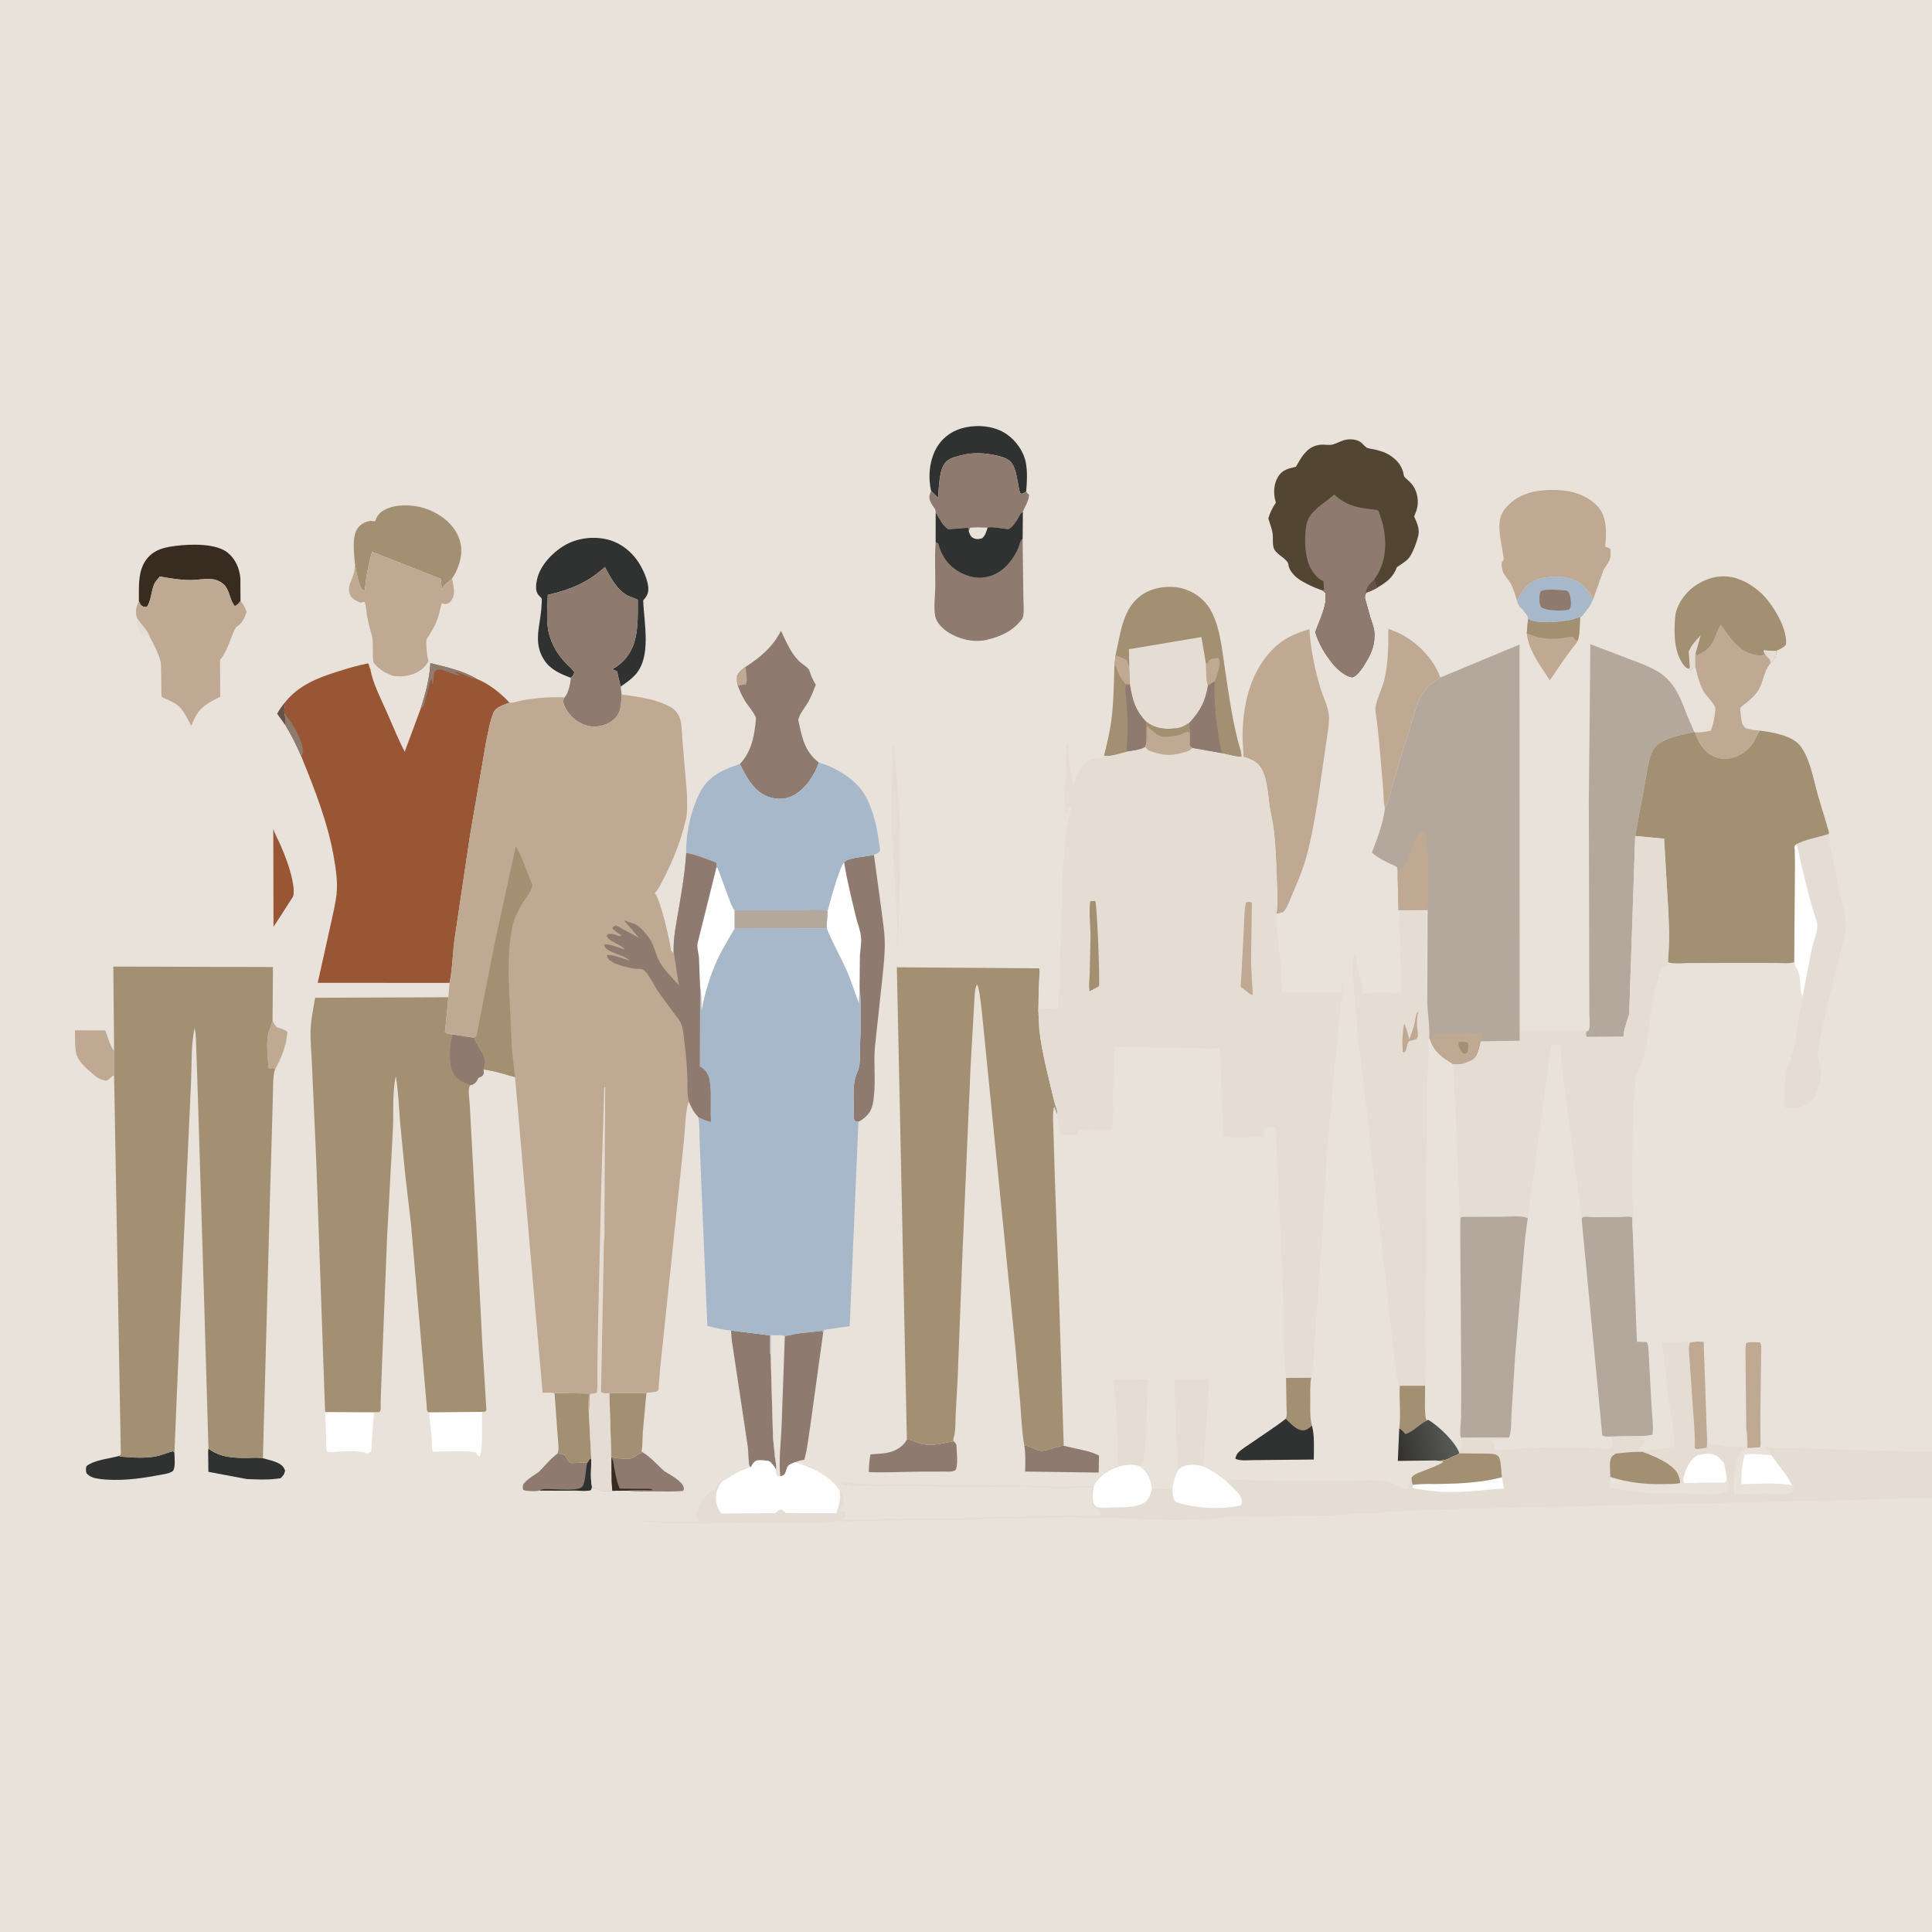 <?xml version="1.0" encoding="UTF-8"?> <svg xmlns="http://www.w3.org/2000/svg" xmlns:xlink="http://www.w3.org/1999/xlink" width="4096" height="4096"><rect width="100%" height="100%" fill="#808080" stroke="none"/><path fill="#E9E2DA" transform="scale(4 4)" d="M1024 794.041L1024 1024L-0 1024L0 -0L1024 0L1024 769.539L1024 794.041Z"></path><path fill="#655245" transform="scale(4 4)" d="M151.219 372.072C151.235 374.141 150.373 376.094 150.784 378.072C151.126 380.178 151.677 382.346 151.32 384.471L146.862 378.29C148.146 375.986 149.536 374.086 151.219 372.072Z"></path><path fill="#E5DDD4" transform="scale(4 4)" d="M79.786 338.356L79.343 338.566C78.893 338.133 78.28 337.578 78.002 336.998L77.755 336.25L76.875 336.498L76.25 336.713C75.533 336.048 74.779 335.392 74.22 334.58C72.599 332.223 72.302 330.759 72.839 327.958C75.321 331.319 78.458 334.326 79.786 338.356Z"></path><path fill="#BFA992" transform="scale(4 4)" d="M145.81 566.519C144.565 565.953 144.363 566.11 143 566.39L142.25 565.864C142.018 560.146 140.662 551.085 142.79 545.899C143.473 544.235 143.932 542.487 144.458 540.767L144.637 541.204C145.211 542.567 145.724 543.4 146.75 544.461L147.609 544.728C149.447 545.307 150.897 545.63 152.335 547.01C151.807 554.118 149.326 560.259 145.989 566.467L145.81 566.519Z"></path><path fill="#E5DDD4" transform="scale(4 4)" d="M472.956 395.25L473.91 395.526L476.75 431.245C477.937 454.281 476.498 477.704 475.761 500.75L475.319 500.661L475.592 490.69L474.197 463.986C473.929 460.943 473.918 457.772 473.397 454.77C472.98 452.374 473.352 449.896 473.056 447.5C472.25 440.961 472.51 434.196 472.541 427.597L472.956 395.25Z"></path><path fill="#985635" transform="scale(4 4)" d="M144.84 439.34C145.85 442.333 147.44 445.082 148.698 447.975C151.163 453.646 153.534 459.842 154.817 465.901C155.337 468.356 156.052 472.269 155.481 474.733C155.306 475.487 154.191 476.916 153.737 477.652L148.966 485.119L144.96 491.214L144.84 439.34Z"></path><path fill="#FEFEFE" transform="scale(4 4)" d="M949.963 787.26C941.39 785.648 931.636 786.558 922.893 786.594C922.896 781.299 923.156 776.087 924.792 771.022C929.408 770.319 934.388 770.892 939.015 771.328C942.176 776.182 946.194 780.389 948.993 785.5L949.963 787.26Z"></path><path fill="#A38F72" transform="scale(4 4)" d="M681.642 730.269L694.946 730.149C694.249 734.232 694.474 738.507 694.477 742.644C694.48 746.898 694.173 751.493 695.375 755.606C693.98 756.802 692.426 758.102 690.5 758.048C687.952 757.977 685.303 755.735 683.612 754.038L681.505 751.955C682.282 750.137 681.898 747.192 681.872 745.184L681.642 730.269Z"></path><path fill="#2F3230" transform="scale(4 4)" d="M110.494 767.799C116.798 772.58 124.052 772.801 131.647 772.716C134.14 772.688 136.921 772.385 139.35 772.892C142.877 774.02 148.73 774.75 150.568 778.241C150.912 778.895 150.876 778.848 151.096 779.447C150.695 781.555 150.145 781.947 148.75 783.515L146.39 783.78C141.331 784.466 135.909 784.12 130.807 783.936L110.447 780.093L110.322 769.32L110.494 767.799Z"></path><path fill="#BFA992" transform="scale(4 4)" d="M925.125 715.625L925.4 712C927.11 710.943 930.676 711.498 932.75 711.509C933.76 712.723 933.429 714.312 933.476 715.865L933.022 750.153L933.07 762.019C933.078 763.442 933.402 765.874 932.813 767.127L926.13 767.465C926.301 764.114 925.997 760.562 925.562 757.234L925.125 715.625Z"></path><path fill="#BFA992" transform="scale(4 4)" d="M60.479 570.077C58.53 570.599 58.308 572.084 56.25 572.809C53.399 572.387 51.69 571.357 49.5 569.495C46.499 566.943 42.162 563.295 40.75 559.549C39.435 556.059 39.975 549.975 39.685 546.11L55.78 546.144C57.122 549.331 58.045 553.662 60.083 556.443L60.491 556.976L60.479 570.077Z"></path><path fill="#8E7A6F" transform="scale(4 4)" d="M563.796 766.239C569.775 767.933 576.972 768.643 582.496 771.43L582.332 780.494L543.321 779.949C543.395 775.312 543.69 770.582 542.871 766C544.524 766.239 546.344 767.031 547.901 767.666C549.154 768.177 550.568 768.951 551.952 768.935C555.585 768.894 559.531 766.72 563.288 766.289L563.796 766.239Z"></path><path fill="#2F3230" transform="scale(4 4)" d="M63.124 771.684C63.943 772.145 66.04 772.156 67.027 772.243C72.174 772.701 78.133 772.849 83.188 771.781C85.982 771.19 88.707 769.929 91.5 769.193L92.442 769.852C92.473 772.408 93.13 777.674 91.66 779.667C89.724 781.114 86.531 781.385 84.188 781.844C74.082 783.824 62.383 785.254 52.184 783.779C49.674 783.416 47.288 782.699 45.75 780.664C45.56 779.29 45.337 778.273 45.929 776.955C50.724 773.593 57.567 773.221 63.124 771.684Z"></path><path fill="#8E7A6F" transform="scale(4 4)" d="M295.483 770.454C297.021 770.558 298.271 770.512 299.546 771.497L299.909 772.146C300.647 773.45 301.161 774.668 302.5 775.445C304.664 775.47 306.604 775.37 308.75 775.186L311.272 775.27L312.707 773.25L313.405 773.505C313.417 778.04 312.795 783.593 313.764 787.985L313.213 789.75C311.354 790.447 308.832 790.145 306.851 790.143C304.767 789.833 302.201 790.102 300.072 790.091L285.934 790.015C283.915 790.593 279.434 790.412 277.4 789.75C276.903 788.565 277.066 788.151 277.25 786.858C279.175 784.068 282.856 782.088 285.614 780.105C288.819 776.919 291.802 773.073 295.483 770.454Z"></path><path fill="#2F3230" transform="scale(4 4)" d="M311.272 775.27L312.707 773.25L313.405 773.505C313.417 778.04 312.795 783.593 313.764 787.985L313.213 789.75C311.354 790.447 308.832 790.145 306.851 790.143C304.767 789.833 302.201 790.102 300.072 790.091L285.934 790.015C287.722 788.933 289.824 789.232 291.835 789.267C295.907 789.337 304.584 790.229 308 788.468C310.488 787.185 310.3 778.737 311.128 775.764L311.272 775.27Z"></path><path fill="#FEFEFE" transform="scale(4 4)" d="M172.32 748.411L198.156 748.521L196.75 769.351C195.607 769.997 195.079 770.601 193.74 770.127L193.099 769.79C188.313 768.642 181.047 769.336 176.073 769.661L173.5 769.453C172.444 768.211 172.935 764.471 172.932 762.694L172.32 748.411Z"></path><path fill="#8E7A6F" transform="scale(4 4)" d="M339.034 770.35C339.648 770.139 340.305 770.065 340.943 769.95C345.049 772.468 348.489 776.56 352.101 779.753C354.97 781.633 361.726 784.953 362.417 788.493C362.608 789.469 362.429 789.445 361.983 790.25C356.77 790.709 351.406 790.47 346.173 790.452C341.812 790.438 337.121 790.712 332.814 790.075L324.519 790.147L324.049 783.442L324.004 772.576L323.984 771.924C324.567 772.264 325.077 772.491 325.736 772.665C327.362 773.094 332.838 773.353 334.542 772.992C335.712 772.745 337.907 771.013 339.034 770.35Z"></path><path fill="#382C20" transform="scale(4 4)" d="M324.004 772.576C325.27 774.228 325.196 776.275 325.597 778.25C326.258 781.501 327.016 786.118 328.542 789.014L341.478 789.126C342.872 789.165 344.896 788.852 345.967 789.756C341.692 789.819 337.034 789.503 332.814 790.075L324.519 790.147L324.049 783.442L324.004 772.576Z"></path><path fill="#FEFEFE" transform="scale(4 4)" d="M227.389 748.546L255.45 748.324C255.448 752.296 256.032 769.609 254.145 772.058L252.764 770.914L252.547 770C250.66 768.617 233.162 769.42 229.493 769.421C228.62 767.573 228.934 764.034 228.787 761.905L227.389 748.546Z"></path><path fill="#BFA992" transform="scale(4 4)" d="M809.882 328.001C813.973 330.513 823.532 329.845 828.29 329.186C830.405 328.892 832.477 328.722 834.499 327.977C835.28 327.69 835.985 327.419 836.808 327.266L837.521 327.142C837.172 330.984 837.55 335.926 836.212 339.486C835.847 340.351 835.532 340.968 834.925 341.696C829.987 347.616 825.802 354.25 821.434 360.603C816.59 352.98 810.087 344.859 809.238 335.695L809.882 328.001Z"></path><path fill="#A38F72" transform="scale(4 4)" d="M809.882 328.001C813.973 330.513 823.532 329.845 828.29 329.186C830.405 328.892 832.477 328.722 834.499 327.977C835.28 327.69 835.985 327.419 836.808 327.266L837.521 327.142C837.172 330.984 837.55 335.926 836.212 339.486L835.053 339.288C834.664 338.646 834.052 337.722 833.25 337.546C832.298 337.337 829.767 338.013 828.701 338.137C823.752 338.712 818.173 338.797 813.417 337.162L809.238 335.695L809.882 328.001Z"></path><path fill="#2F3230" transform="scale(4 4)" d="M681.505 751.955L683.612 754.038C685.303 755.735 687.952 757.977 690.5 758.048C692.426 758.102 693.98 756.802 695.375 755.606C696.835 761.103 696.337 767.877 696.34 773.584L664.762 773.89C662.215 773.884 656.656 774.488 654.731 773.072C655.048 771.981 655.329 770.991 656.097 770.124C657.894 768.096 660.775 766.513 662.985 764.955C669.139 760.615 675.593 756.611 681.505 751.955Z"></path><path fill="#A38F72" transform="scale(4 4)" d="M322.959 738.45L342.6 738.45L340.752 758.42C340.473 761.942 340.682 765.783 340.033 769.234L340.943 769.95C340.305 770.065 339.648 770.139 339.034 770.35C337.907 771.013 335.712 772.745 334.542 772.992C332.838 773.353 327.362 773.094 325.736 772.665C325.077 772.491 324.567 772.264 323.984 771.924L322.959 738.45Z"></path><path fill="#A38F72" transform="scale(4 4)" d="M293.925 738.345L312.165 738.621C312.072 741.726 311.733 745.094 312.06 748.17L313.405 773.505L312.707 773.25L311.272 775.27L308.75 775.186C306.604 775.37 304.664 775.47 302.5 775.445C301.161 774.668 300.647 773.45 299.909 772.146L299.546 771.497C298.271 770.512 297.021 770.558 295.483 770.454C296.461 768.373 295.806 764.711 295.665 762.374L293.925 738.345Z"></path><path fill="#8E7A6F" transform="scale(4 4)" d="M480.662 763.035C482.242 763.048 483.007 763.18 484.42 763.842C492.118 767.444 497.657 765.252 505.43 763.917C506.216 764.504 506.426 764.917 506.908 765.75C506.984 768.741 508.062 776.899 506.363 779.25C504.509 780.283 502.261 779.955 500.185 779.966L486.974 780.004C478.081 780.082 469.422 780.617 460.499 780.251C460.457 777.005 460.816 774.042 461.37 770.845C464.55 770.567 468.066 770.547 471.159 769.794C475.01 768.855 478.359 766.875 480.425 763.444L480.662 763.035Z"></path><path fill="#A38F72" transform="scale(4 4)" d="M591.252 347.398C593.352 348.112 595.301 348.795 597.25 349.879C597.59 350.997 597.847 352.097 598.54 353.058L598.922 362.641L598.949 362.939C600.383 371.165 601.625 376.223 607.461 382.426L607.561 394.121L606.973 395.933C604.384 397.541 600.869 397.776 597.902 398.324C595.054 399.001 587.538 401.515 585.153 400.499C586.763 394.107 588.268 387.878 589.099 381.33C590.285 371.986 590.372 362.383 590.648 352.976L591.252 347.398Z"></path><path fill="#BFA992" transform="scale(4 4)" d="M591.252 347.398C593.352 348.112 595.301 348.795 597.25 349.879C597.59 350.997 597.847 352.097 598.54 353.058L598.922 362.641L596.75 362.6C593.749 359.658 592.557 356.681 591.36 352.75L590.648 352.976L591.252 347.398Z"></path><path fill="#8E7A6F" transform="scale(4 4)" d="M597.902 398.324L597.114 397.732C597.546 392.318 597.751 386.741 597.634 381.313L596.976 370.5C596.744 368.314 596.073 365.379 596.615 363.25L598.949 362.939C600.383 371.165 601.625 376.223 607.461 382.426L607.561 394.121L606.973 395.933C604.384 397.541 600.869 397.776 597.902 398.324Z"></path><path fill="#E5DDD4" transform="scale(4 4)" d="M592.947 777.339C591.663 772.752 592.519 766.788 592.438 762L591.477 745.609L590.256 734.562C590.135 733.521 589.691 731.986 590.131 731.038L608.475 731.128L607.23 762.062C606.927 766.437 606.921 773.694 604.218 777.247C600.85 775.856 596.369 776.305 592.947 777.339Z"></path><path fill="#E5DDD4" transform="scale(4 4)" d="M624.575 778.906C623.758 777.502 622.535 736.581 622.446 730.967L641.002 730.952L637.843 777.212C634.576 776.394 629.405 775.726 626.413 777.565L624.575 778.906Z"></path><path fill="#A8B8CB" transform="scale(4 4)" d="M804.062 318.618C805.894 314.769 807.785 311.071 811.508 308.75C816.97 305.346 825.907 304.895 832.062 306.537C837.901 308.094 841.514 312.582 844.477 317.516C842.855 321.18 840.852 323.863 838.225 326.88L837.521 327.142L836.808 327.266C835.985 327.419 835.28 327.69 834.499 327.977C832.477 328.722 830.405 328.892 828.29 329.186C823.532 329.845 813.973 330.513 809.882 328.001C809.707 325.88 809.204 326.071 808.027 324.478C807.357 323.573 807.138 323.077 806.221 322.362C804.914 321.343 804.63 320.106 804.062 318.618Z"></path><path fill="#8E7A6F" transform="scale(4 4)" d="M816.678 313.25C820.157 311.858 826.756 312.839 830.5 313.013C831.799 314.217 832.019 314.969 832.311 316.75C832.661 318.893 832.984 321.26 831.75 323.032C828.772 323.944 821.135 323.752 818.25 322.516C817.278 322.1 816.885 321.94 816.484 320.974C815.611 318.872 815.714 315.27 816.678 313.25Z"></path><path fill="#2F3230" transform="scale(4 4)" d="M493.503 260.157C491.732 252.454 492.671 243.2 496.899 236.53C500.301 231.164 505.558 227.811 511.75 226.509C518.878 225.01 527.336 225.884 533.441 230.056C538.607 233.585 542.753 239.491 543.799 245.688C544.615 250.518 544.307 255.624 543.895 260.475C542.895 261.134 542.156 261.822 540.953 261.602C540.165 260.313 540.045 258.716 539.768 257.249C539.117 253.803 538.393 248.624 536.449 245.75C534.7 243.165 531.709 242.275 528.828 241.582L528 241.388C522.445 240.044 515.407 239.735 509.862 241.223C507.099 241.964 504.112 242.501 501.851 244.381C497.516 247.986 497.775 258.471 497.16 263.778L493.503 260.157Z"></path><path fill="#382C20" transform="scale(4 4)" d="M73.613 318.535C73.668 310.378 72.815 300.991 79.123 294.75C82.747 291.165 87.361 290.088 92.25 289.444L93.114 289.325C100.855 288.357 114.4 287.85 120.669 292.925C124.787 296.259 126.971 301.279 127.407 306.5L127.463 318.563C126.533 319.906 125.909 320.449 124.5 321.277C122.079 318.673 121.756 313.796 119.533 310.794C118.052 308.793 115.392 307.451 112.978 307.039C109.495 306.444 104.631 307.428 101.009 307.443C95.501 307.465 90.151 306.524 84.75 305.555C83.686 306.78 82.299 308.173 81.673 309.68C80.149 313.352 80.135 318.564 77.75 321.741C77.246 321.704 76.464 321.674 76 321.502C74.376 320.898 74.209 319.949 73.613 318.535Z"></path><path fill="#8E7A6F" transform="scale(4 4)" d="M387.416 705.183L408.109 707.78L408.084 717.172L408.463 717.906L409.713 761.818L410.715 772.142C411.023 774.347 411.632 776.809 411.36 779.01C410.407 777.247 409.37 776.043 407.961 774.625C405.551 773.865 403.475 773.97 401 774.097C399.223 775.271 399.026 775.719 398.082 777.657C397.834 777.482 397.532 777.365 397.337 777.131C396.739 776.414 396.57 768.592 396.394 767.171L387.869 710.391L387.416 705.183Z"></path><path fill="#BFA992" transform="scale(4 4)" d="M734.072 428.561C733.209 424.762 733.306 420.463 732.987 416.554L730.876 392.276L729.753 381.977C729.445 379.755 728.752 376.946 729.093 374.75C729.761 370.453 732.266 365.697 733.434 361.347C735.87 352.274 735.794 342.63 735.88 333.303L741.5 335.561C750.865 340.062 759.944 349.22 763.397 359.098C759.664 361.257 756.7 363.627 754.251 367.241C751.425 371.411 750.264 376.572 748.706 381.297L742.666 400.516L736.727 420.923C735.885 423.412 735.289 426.241 734.072 428.561Z"></path><path fill="#8E7A6F" transform="scale(4 4)" d="M415.989 707.968C417.352 708.167 420.774 707.056 422.358 706.819L435.731 705.372L436.288 706.406L429.408 756.187C428.444 761.928 427.963 768.222 426.25 773.77L425.535 773.835C424.118 773.986 422.716 774.508 421.385 774.998C420.495 775.445 418.782 776.05 418.063 776.668C416.076 778.372 417.398 782.158 413.529 782.448L412.052 782.401L411.755 781.75C411.279 780.753 411.32 780.112 411.36 779.01C411.632 776.809 411.023 774.347 410.715 772.142L409.713 761.818L408.463 717.906L408.469 707.646C410.953 707.657 413.544 707.499 415.989 707.968Z"></path><path fill="#E9E2DA" transform="scale(4 4)" d="M408.463 717.906L408.469 707.646C410.953 707.657 413.544 707.499 415.989 707.968L414.292 754.983C413.975 763.956 412.702 773.499 413.529 782.448L412.052 782.401L411.755 781.75C411.279 780.753 411.32 780.112 411.36 779.01C411.632 776.809 411.023 774.347 410.715 772.142L409.713 761.818L408.463 717.906Z"></path><path fill="#BFA992" transform="scale(4 4)" d="M898.614 346.583L899.5 347.429C904.24 345.415 907.032 342.805 908.95 338C909.894 335.634 910.632 333.383 912.037 331.224C917.607 338.769 921.682 346.104 932 347.457C933.352 347.634 934.386 347.391 935.461 346.544C936.177 347.767 936.702 348.374 937.867 349.25L938.503 351.218C937.479 352.801 936.359 354.397 935.676 356.162C934.418 359.411 933.764 363.149 931.822 366.085C930.153 368.608 927.798 370.674 925.502 372.608C924.78 373.216 922.874 374.447 922.463 375.17C922.133 375.748 922.934 381.347 923.135 382.322C923.533 384.259 923.911 384.571 925.25 385.975C927.827 386.635 930.181 387.142 932.85 387.238L932.483 387.695C931.183 389.503 930.464 391.753 929.257 393.653C926.787 397.541 922.133 400.77 917.641 401.829C913.916 402.708 909.811 402.071 906.589 400.028C902.826 397.64 899.45 392.563 898.445 388.205C901.332 388.228 903.869 387.906 906.683 387.277C907.857 384.744 908.389 382.205 908.75 379.444C908.902 378.28 909.289 376.475 909.166 375.34C908.942 373.266 904.024 368.498 902.841 366.331C900.664 362.344 899.627 357.709 898.538 353.331C898.625 351.101 898.364 348.783 898.614 346.583Z"></path><path fill="#8E7A6F" transform="scale(4 4)" d="M493.503 260.157L497.16 263.778C497.775 258.471 497.516 247.986 501.851 244.381C504.112 242.501 507.099 241.964 509.862 241.223C515.407 239.735 522.445 240.044 528 241.388L528.828 241.582C531.709 242.275 534.7 243.165 536.449 245.75C538.393 248.624 539.117 253.803 539.768 257.249C540.045 258.716 540.165 260.313 540.953 261.602C542.156 261.822 542.895 261.134 543.895 260.475L544.158 260.928C544.532 261.515 544.895 261.826 545.431 262.25C545.335 265.62 543.171 268.353 542.084 271.453C540.744 272.169 540.571 272.967 539.869 274.246C538.892 276.022 536.457 279.785 534.534 280.459C534.252 280.558 532.715 280.273 532.388 280.239C529.795 279.976 525.981 279.107 523.455 279.637C520.495 279.578 517.034 279.2 514.149 279.75L513.413 281.552C513.501 280.87 513.263 280.395 513.056 279.75L502.556 280.556C499.231 278.101 498.505 275.756 496.368 272.471L495.962 271.858C495.906 269.93 495.371 269.547 494.349 267.996C493.346 266.474 492.122 264.346 492.714 262.439L493.503 260.157Z"></path><path fill="#A38F72" transform="scale(4 4)" d="M188.113 298.787C187.67 293.312 186.239 283.831 190.007 279.372C191.326 277.81 193.951 276.375 196 276.145C196.763 276.06 197.488 276.206 198.246 276.252L198.883 276.25L199.129 275.494C200.084 272.731 202.151 270.917 204.797 269.749C211.525 266.781 220.871 267.554 227.582 270.314C234.192 273.033 240.493 278.091 243.155 284.863C245.531 290.908 244.529 296.641 241.974 302.446C241.334 303.901 240.471 305.337 239.585 306.652C237.539 308.401 234.932 310.063 234.206 312.75L233.603 306.776L197.226 292.473C195.128 299.289 194.042 306.031 193.339 313.124L191.69 312.25C189.524 308.172 189.026 303.26 188.113 298.787Z"></path><path fill="#2F3230" transform="scale(4 4)" d="M302.498 359.212C297.16 357.25 291.822 354.945 288.544 350C282.148 340.351 286.594 331.292 287.018 320.963C287.052 320.156 287.327 317.971 287.088 317.28C286.97 316.941 285.809 315.833 285.504 315.488C283.543 313.27 284.066 309.74 284.667 307C286.238 299.845 292.631 293.064 298.739 289.346C305.533 285.212 314.226 284.058 321.957 285.942C329.209 287.709 335.435 292.866 339.171 299.248C341.363 302.992 344.548 309.905 343.373 314.25C342.969 315.74 341.943 317.072 340.916 318.187C341.288 330.35 345.562 348.341 336.441 357.953C334.247 360.266 331.599 362.103 328.984 363.899L327.419 357.498C327.374 356.788 327.233 356.403 326.978 355.75L324.446 354.713L324.827 354.52C330.388 351.482 334.451 346.329 336.25 340.255C338.291 333.365 338.011 326.148 338.061 319.038C338.062 318.927 338.068 318.004 338.068 318.004C337.46 317.377 333.855 316.304 332.871 315.792C327.019 312.747 323.58 306.058 320.613 300.488C311.607 308.8 302.08 312.587 290.342 315.286C290.198 321.999 289.243 330.241 291.207 336.706L291.463 337.5C293.612 344.36 297.35 349.285 302.594 354.076L304.386 356.25C303.994 357.595 303.649 358.371 302.498 359.212Z"></path><path fill="#A38F72" transform="scale(4 4)" d="M895.05 354.514C893.955 354.098 893.352 353.632 892.616 352.746C887.209 346.236 887.158 335.367 887.836 327.3C888.335 321.358 892 315.786 896.5 311.983C901.754 307.544 908.953 304.876 915.879 305.589C923.773 306.401 932.029 311.956 936.912 318.128C941.467 323.885 947.478 334.222 946.572 341.75C945.073 343.417 943.55 344.065 941.497 344.892C941.553 347.598 941.304 348.196 939.484 350.251L938.503 351.218L937.867 349.25C936.702 348.374 936.177 347.767 935.461 346.544C934.386 347.391 933.352 347.634 932 347.457C921.682 346.104 917.607 338.769 912.037 331.224C910.632 333.383 909.894 335.634 908.95 338C907.032 342.805 904.24 345.415 899.5 347.429L898.614 346.583C898.364 348.783 898.625 351.101 898.538 353.331L897.808 353.729C896.966 354.231 896.725 354.488 896.25 355.302L895.05 354.514Z"></path><path fill="#E5DDD4" transform="scale(4 4)" d="M935.461 346.544L934.622 345.25L935 344.56C937.22 344.978 939.254 344.977 941.497 344.892C941.553 347.598 941.304 348.196 939.484 350.251L938.503 351.218L937.867 349.25C936.702 348.374 936.177 347.767 935.461 346.544Z"></path><path fill="#E5DDD4" transform="scale(4 4)" d="M895.05 354.514L895.652 353.882L895.057 345.308C896.562 341.9 898.804 339.494 901.34 336.839L898.614 346.583C898.364 348.783 898.625 351.101 898.538 353.331L897.808 353.729C896.966 354.231 896.725 354.488 896.25 355.302L895.05 354.514Z"></path><path fill="#BFA992" transform="scale(4 4)" d="M193.339 313.124C194.042 306.031 195.128 299.289 197.226 292.473L233.603 306.776L234.206 312.75C234.932 310.063 237.539 308.401 239.585 306.652C240.282 310.87 241.912 315.066 238.75 318.858C237.895 319.883 236.82 320.241 235.5 320.102C234.91 320.04 234.643 319.925 234.115 319.75C233.115 323.326 232.575 326.859 231.03 330.278C230.042 332.468 228.764 334.524 227.534 336.584C227.144 337.236 226.253 338.315 226.096 338.97C225.659 340.79 226.343 348.71 227.178 350.248C225.114 354.189 222.011 356.391 217.781 357.629C214.494 358.59 211.459 358.657 208.101 358.189L204.049 356.385C202.388 355.472 199.184 352.975 198.119 351.375C197.65 350.67 197.641 347.935 197.623 347.032C197.551 343.339 197.905 339.488 196.841 335.917C195.866 332.643 195.049 329.343 194.477 325.973C194.074 323.601 194.162 321.291 193.272 319.021L191 319.42C188.871 318.424 186.294 317.431 185.427 315.026C184.369 312.089 185.345 309.431 186.513 306.75C187.638 304.169 188.029 302.434 188.097 299.64L188.113 298.787C189.026 303.26 189.524 308.172 191.69 312.25L193.339 313.124Z"></path><path fill="#8E7A6F" transform="scale(4 4)" d="M447.395 457.078C449.151 454.434 459.697 454.069 463.207 453.096L467.247 482.797C467.864 488.063 468.788 493.449 468.93 498.75C469.107 505.343 468.317 511.949 467.656 518.5L463.718 555.043C462.995 563.68 464.145 572.453 463.197 581.05C462.869 584.024 462.39 587.557 460.548 590C459.082 591.946 457.168 593.446 455.02 594.579L453.277 594.26C452.932 593.77 452.804 593.665 452.636 593C452.235 591.421 452.549 588.89 452.54 587.225C452.507 581.329 451.74 573.838 454.343 568.44C456.178 564.634 455.667 559.643 455.812 555.445C456.173 544.984 456.683 533.675 455.601 523.267L455.306 532.122C452.975 526.074 451.17 519.963 448.506 514C445.222 506.647 441.062 499.519 438.102 492.059L438.569 482.867C439.701 478.541 444.988 459.013 447.395 457.078Z"></path><path fill="#FEFEFE" transform="scale(4 4)" d="M447.395 457.078C448.953 466.845 451.415 476.563 453.716 486.179C454.542 489.632 456.076 493.198 456.371 496.75C456.647 500.063 455.944 503.489 455.764 506.798L455.601 523.267L455.306 532.122C452.975 526.074 451.17 519.963 448.506 514C445.222 506.647 441.062 499.519 438.102 492.059L438.569 482.867C439.701 478.541 444.988 459.013 447.395 457.078Z"></path><path fill="#8E7A6F" transform="scale(4 4)" d="M395.11 353.482C403.046 348.343 409.567 342.913 413.919 334.34C416.671 339.899 418.891 345.711 423.289 350.215C424.855 351.819 427.222 353.024 428.59 354.658C429.068 355.229 429.504 357.032 429.802 357.78C430.534 359.621 431.353 361.258 432.402 362.944C431.258 365.86 430.097 368.799 428.64 371.575C427.09 374.528 423.501 378.541 423.12 381.691C425.094 390.768 426.246 398.064 433.981 404.154C431.93 410.615 426.816 418.202 420.75 421.466C416.459 423.774 411.892 423.934 407.329 422.352C399.644 419.688 395.499 411.74 392.157 404.923C398.448 398.316 399.977 389.489 400.701 380.651C399.858 377.893 396.953 374.684 395.328 372.21C393.502 369.431 392.22 366.59 391.095 363.472C390.426 361.682 390.612 359.992 390.689 358.109C391.856 355.984 393.16 354.89 395.11 353.482Z"></path><path fill="#BFA992" transform="scale(4 4)" d="M395.11 353.482C395.342 355.741 396.406 360.919 395.302 362.75C393.952 362.881 392.757 363.027 391.449 363.395L391.095 363.472C390.426 361.682 390.612 359.992 390.689 358.109C391.856 355.984 393.16 354.89 395.11 353.482Z"></path><path fill="#BFA992" transform="scale(4 4)" d="M804.062 318.618C803.239 315.484 802.163 311.939 800.558 309.113C799.466 307.19 797.82 305.603 796.838 303.605C796.22 302.35 795.572 299.31 796.06 298C796.11 297.866 796.96 296.849 796.983 296.75C797.143 296.054 796.637 293.919 796.53 293.126C795.725 287.162 793.372 278.924 795.72 273.066L795.969 272.5C797.043 269.951 798.975 268.046 801.039 266.25C808.393 259.848 819.449 259.129 828.75 259.99C835.485 260.614 843.364 263.916 847.634 269.376C851.734 274.618 851.57 283.383 850.774 289.663C851.806 290.078 852.6 290.385 853.531 291C853.565 292.455 853.801 294.466 853.437 295.847C852.922 297.803 850.939 300.267 849.904 302.048L844.477 317.516C841.514 312.582 837.901 308.094 832.062 306.537C825.907 304.895 816.97 305.346 811.508 308.75C807.785 311.071 805.894 314.769 804.062 318.618Z"></path><path fill="#8E7A6F" transform="scale(4 4)" d="M523.455 279.637C525.981 279.107 529.795 279.976 532.388 280.239C532.715 280.273 534.252 280.558 534.534 280.459C536.457 279.785 538.892 276.022 539.869 274.246C540.571 272.967 540.744 272.169 542.084 271.453L541.994 285.386L542.409 317.126C542.409 319.788 543.014 325.366 541.966 327.66C541.59 328.482 540.447 329.592 539.805 330.306C535.554 335.031 529.575 337.553 523.5 338.991L522.813 339.16C515.934 340.72 508.011 338.729 502.198 334.891C499.492 333.104 496.397 330.027 495.712 326.724C494.761 322.145 495.665 315.74 495.719 311C495.807 303.227 495.291 295.042 495.945 287.318L495.962 271.858L496.368 272.471C498.505 275.756 499.231 278.101 502.556 280.556L513.056 279.75C513.263 280.395 513.501 280.87 513.413 281.552L514.149 279.75C517.034 279.2 520.495 279.578 523.455 279.637Z"></path><path fill="#2F3230" transform="scale(4 4)" d="M523.455 279.637C525.981 279.107 529.795 279.976 532.388 280.239C532.715 280.273 534.252 280.558 534.534 280.459C536.457 279.785 538.892 276.022 539.869 274.246C540.571 272.967 540.744 272.169 542.084 271.453L541.994 285.386L541.371 286.162C540.33 287.516 540.367 288.975 539.69 290.478C536.398 297.792 530.66 304.538 522.25 305.907C516.431 306.854 510.097 304.736 505.516 301.143C501.34 297.867 498.525 293.155 497.306 288L495.945 287.318L495.962 271.858L496.368 272.471C498.505 275.756 499.231 278.101 502.556 280.556L513.056 279.75C513.263 280.395 513.501 280.87 513.413 281.552L514.149 279.75C517.034 279.2 520.495 279.578 523.455 279.637Z"></path><path fill="#E9E2DA" transform="scale(4 4)" d="M513.413 281.552L514.149 279.75C517.034 279.2 520.495 279.578 523.455 279.637C522.768 281.825 522.334 283.58 520.662 285.25C518.859 285.815 517.24 286.038 515.499 284.988C514.238 284.227 513.964 282.845 513.413 281.552Z"></path><path fill="#BFA992" transform="scale(4 4)" d="M73.613 318.535C74.209 319.949 74.376 320.898 76 321.502C76.464 321.674 77.246 321.704 77.75 321.741C80.135 318.564 80.149 313.352 81.673 309.68C82.299 308.173 83.686 306.78 84.75 305.555C90.151 306.524 95.501 307.465 101.009 307.443C104.631 307.428 109.495 306.444 112.978 307.039C115.392 307.451 118.052 308.793 119.533 310.794C121.756 313.796 122.079 318.673 124.5 321.277C125.909 320.449 126.533 319.906 127.463 318.563C129.182 320.372 129.871 321.995 130.736 324.286C129.356 328.051 128.603 330.296 124.989 332.5C122.146 337.991 120.593 345.098 116.604 349.827L116.743 369.295C112.97 371.232 108.619 373.252 105.813 376.534C103.84 378.842 102.578 381.945 101.307 384.694C99.314 380.796 97.339 376.216 93.75 373.503C92.277 372.389 90.424 371.656 88.789 370.81C88.149 370.479 86.023 369.651 85.626 369.195C85.497 369.046 85.474 354.133 85.33 352.353C85.127 348.271 81.724 342.067 79.786 338.356C78.458 334.326 75.321 331.319 72.839 327.958L72.56 327.301C71.389 324.105 72.319 321.515 73.613 318.535Z"></path><path fill="#8E7A6F" transform="scale(4 4)" d="M302.594 354.076C297.35 349.285 293.612 344.36 291.463 337.5L291.207 336.706C289.243 330.241 290.198 321.999 290.342 315.286C302.08 312.587 311.607 308.8 320.613 300.488C323.58 306.058 327.019 312.747 332.871 315.792C333.855 316.304 337.46 317.377 338.068 318.004C338.068 318.004 338.062 318.927 338.061 319.038C338.011 326.148 338.291 333.365 336.25 340.255C334.451 346.329 330.388 351.482 324.827 354.52L324.446 354.713L326.978 355.75C327.233 356.403 327.374 356.788 327.419 357.498L328.984 363.899L329.475 368.098C329.177 372.855 329.325 377.795 325.459 381.251C322.192 384.172 317.578 385.51 313.25 384.999C308.635 384.455 304.22 381.648 301.445 378C300.245 376.422 298.278 373.244 298.587 371.221C298.757 370.108 298.623 370.523 299.279 369.59C301.271 367.283 302.285 362.581 302.521 359.587L302.498 359.212C303.649 358.371 303.994 357.595 304.386 356.25L302.594 354.076Z"></path><path fill="#E5DDD4" transform="scale(4 4)" d="M951.981 447.515C956.855 444.861 963.83 443.77 969.174 442.049L969.202 442.665C969.432 447.081 970.582 451.424 971.455 455.75L976.731 480.226C977.395 483.459 978.63 487.475 978.45 490.753C978.296 493.543 977.362 496.529 976.758 499.263L971.919 518.35L965.633 546.503C964.819 550.534 963.241 555.748 963.494 559.813C963.628 561.967 964.578 564.343 964.995 566.5L965.107 567.054C965.981 571.967 963.498 576.324 962.195 580.808L961.994 581.049C959.931 583.893 958.191 585.633 954.686 586.526C952.313 587.13 947.891 587.991 945.784 586.719C945.208 584.982 945.881 583.728 945.938 581.969C946.08 577.568 945.921 573.133 946.729 568.781C947.413 565.092 949.13 561.639 950.134 558.033C952.049 551.16 952.701 543.79 953.836 536.748C954.262 534.101 955.235 531.364 955.366 528.698L955.391 528.025C953.612 525.329 954.637 520.058 953.559 516.719C953.059 515.17 952.8 513.753 951.8 512.434C951.119 511.536 951.076 511.103 950.954 510.001L951.357 457.882L951.227 450.73C951.215 450.402 951.02 448.797 951.137 448.5C951.294 448.097 951.7 447.843 951.981 447.515Z"></path><path fill="#FEFEFE" transform="scale(4 4)" d="M951.981 447.515C953.361 450.555 953.702 453.894 954.455 457.12L958.774 474.802L961.894 485.475C962.357 487.051 963.224 488.764 963.243 490.407C963.287 494.245 960.998 499.702 960.141 503.671L955.391 528.025C953.612 525.329 954.637 520.058 953.559 516.719C953.059 515.17 952.8 513.753 951.8 512.434C951.119 511.536 951.076 511.103 950.954 510.001L951.357 457.882L951.227 450.73C951.215 450.402 951.02 448.797 951.137 448.5C951.294 448.097 951.7 447.843 951.981 447.515Z"></path><path fill="#A38F72" transform="scale(4 4)" d="M591.252 347.398C593.97 335.637 594.906 321.357 606.492 314.459C612.233 311.041 620.777 310.102 627.192 312.024C633.665 313.964 639.033 318.227 642.152 324.226C646.951 333.46 647.853 345.692 649.431 355.843C651.589 369.72 653.541 384.795 657.7 398.209L658.25 400.883C656.182 401.649 650.336 399.697 647.771 399.298L631.967 396.491L630.48 395.25L630.5 388.914L630.301 383.121C628.118 384.57 626.313 385.674 623.674 385.988C617.603 386.71 612.4 386.368 607.461 382.426C601.625 376.223 600.383 371.165 598.949 362.939L598.922 362.641L598.54 353.058C597.847 352.097 597.59 350.997 597.25 349.879C595.301 348.795 593.352 348.112 591.252 347.398Z"></path><path fill="#BFA992" transform="scale(4 4)" d="M639.196 351.882L639.965 351.5C640.942 350.044 641.155 349.375 643 349.037L645.809 348.75C647.152 351.298 645.986 354.746 645.178 357.359C644.782 358.641 644.403 359.914 643.79 361.113L640.21 363.35C639.033 360.144 639.412 355.339 639.196 351.882Z"></path><path fill="#8E7A6F" transform="scale(4 4)" d="M643.79 361.113C643.405 369.895 644.205 379.196 645.511 387.879C646.099 391.783 646.468 395.546 647.771 399.298L631.967 396.491L630.48 395.25L630.5 388.914L630.301 383.121C636.197 376.689 638.739 371.929 640.21 363.35L643.79 361.113Z"></path><path fill="#E5DDD4" transform="scale(4 4)" d="M598.54 353.058L598.358 344.102L636.769 337.647L639.196 351.882C639.412 355.339 639.033 360.144 640.21 363.35C638.739 371.929 636.197 376.689 630.301 383.121C628.118 384.57 626.313 385.674 623.674 385.988C617.603 386.71 612.4 386.368 607.461 382.426C601.625 376.223 600.383 371.165 598.949 362.939L598.922 362.641L598.54 353.058Z"></path><path fill="#BFA992" transform="scale(4 4)" d="M658.586 391.836C658.42 375.096 662.123 356.866 674.266 344.438C680.06 338.508 686.074 335.747 693.978 333.459C694.635 343.634 696.861 354.651 699.75 364.442C701.153 369.196 703.868 374.071 704.329 378.998C704.741 383.417 703.45 389.149 702.947 393.62L698.577 423.44C696.765 434.323 695.009 445.183 691.92 455.799C690.16 461.848 687.615 467.801 685.12 473.578C683.739 476.774 682.54 480.7 680.25 483.32C678.983 483.795 677.836 484.104 676.507 484.36C677.39 478.83 676.978 472.731 676.778 467.141C676.456 458.157 676.208 448.806 675.134 439.895C674.611 435.552 673.531 431.329 672.9 427.01C671.992 420.8 671.764 413.773 668.959 408.064C667.063 404.203 663.749 402.576 659.845 401.357L659.033 401.108L658.586 391.836Z"></path><path fill="#B4A89C" transform="scale(4 4)" d="M842.082 546.195C842.944 543.851 842.438 540.249 842.404 537.737L842.364 523.168L842.109 423.91L842.487 387.72L842.909 341.43L871.347 352.306C874.693 353.749 878.393 355.441 881.25 357.697C888.737 363.611 891.105 371.315 894.461 379.75L897.984 387.981C891.666 389.48 880.282 391.222 876.511 396.924C873.769 401.07 873.058 408.705 872.139 413.597L866.686 443.077L863.509 537.307C862.475 541.062 860.616 545.654 860.47 549.49L841 549.593C840.306 548.409 840.564 548.074 840.677 546.75L842.082 546.195Z"></path><path fill="#A8B8CB" transform="scale(4 4)" d="M433.981 404.154C442.812 406.712 453.636 413.068 458.334 421.25C463.346 429.978 465.389 440.864 466.426 450.75C465.734 452.227 464.644 452.392 463.207 453.096C459.697 454.069 449.151 454.434 447.395 457.078C444.988 459.013 439.701 478.541 438.569 482.867L438.102 492.059L389.356 492.216L389.36 482.54C387.804 480.527 386.914 477.576 385.992 475.194L380.374 460L379.689 459.711C379.784 458.783 379.773 458.153 379.538 457.25C374.551 455.249 368.977 453.071 363.709 452.069C363.497 441.417 366.314 428.9 371.307 419.423C375.627 411.223 383.777 407.624 392.157 404.923C395.499 411.74 399.644 419.688 407.329 422.352C411.892 423.934 416.459 423.774 420.75 421.466C426.816 418.202 431.93 410.615 433.981 404.154Z"></path><path fill="#B4A89C" transform="scale(4 4)" d="M389.36 482.54L423.269 482.544C427.95 482.549 434.048 481.84 438.569 482.867L438.102 492.059L389.356 492.216L389.36 482.54Z"></path><path fill="#524632" transform="scale(4 4)" d="M701.053 313.025C696.961 311.628 690.813 308.942 687.448 306.25C685.533 304.718 683.133 301.899 682.889 299.373C682.587 296.254 677.245 294.493 675.469 291.25C675.051 290.486 674.841 289.752 674.75 288.884C674.545 286.94 674.76 284.941 674.536 283C674.233 280.379 672.98 277.377 672.238 274.806C673.06 271.941 674.1 269.74 675.732 267.238L676.26 266.437L676.049 265.733C674.832 261.393 675.063 256.516 677.432 252.612C679.611 249.023 683.066 248.274 686.837 247.389L688.923 243.858C691.9 238.972 695.411 235.56 701.424 235.663C702.879 235.687 704.621 235.994 706.016 235.673C708.49 235.103 710.728 233.612 713.25 233.094C715.852 232.56 719.36 232.866 721.49 234.586C722.393 235.315 723.422 236.661 724.371 237.238C725.207 237.747 727.488 237.986 728.493 238.214C731.822 238.967 734.727 239.865 737.532 241.898C741.17 244.534 743.369 247.539 744.077 252.022C744.217 252.902 745.445 253.758 746.099 254.37C747.748 255.914 749.026 257.169 749.986 259.263C751.771 263.16 751.995 267.614 750.382 271.588L749.778 273.088L749.509 273.75C750.831 276.553 752.363 280.013 751.84 283.195C751.315 286.393 748.677 293.691 746.445 296.08C744.791 297.85 742.341 299.282 740.345 300.663C738.529 305.935 734.789 308.674 730.104 311.382C728.213 312.539 726.41 313.326 724.316 314.046C723.46 315.288 723.481 315.474 723.451 316.997L726.281 327.196C727.065 329.657 728.207 332.417 728.426 334.994C728.908 340.686 727.257 345.614 724.298 350.441C722.669 353.1 719.897 358.125 716.75 358.983C713.202 358.636 708.89 354.857 706.693 352.202C702.636 347.298 698.827 341.143 697.105 334.993C699.091 329.552 701.6 324.511 702.574 318.752L702.497 314.25L701.053 313.025Z"></path><path fill="#8E7A6F" transform="scale(4 4)" d="M701.485 308.12L699.873 307.237C696.696 305.262 693.879 300.481 693.01 296.927L692.852 296.25C691.763 291.831 691.589 287.299 691.867 282.769C692.051 279.781 692.456 276.621 694.007 274C696.699 269.451 703.217 265.629 707.199 262.124C713.057 267.543 718.489 268.915 726.174 269.824C727.699 270.004 729.252 269.96 730.603 270.726C731.882 274.124 732.929 277.35 733.542 280.95C735.125 290.244 733.98 299.46 728.412 307.106C728.79 308.564 728.937 310.436 730.104 311.382C728.213 312.539 726.41 313.326 724.316 314.046C723.46 315.288 723.481 315.474 723.451 316.997L726.281 327.196C727.065 329.657 728.207 332.417 728.426 334.994C728.908 340.686 727.257 345.614 724.298 350.441C722.669 353.1 719.897 358.125 716.75 358.983C713.202 358.636 708.89 354.857 706.693 352.202C702.636 347.298 698.827 341.143 697.105 334.993C699.091 329.552 701.6 324.511 702.574 318.752L702.497 314.25L701.053 313.025L701.75 312.439L701.485 308.12Z"></path><path fill="#655245" transform="scale(4 4)" d="M728.412 307.106C728.79 308.564 728.937 310.436 730.104 311.382C728.213 312.539 726.41 313.326 724.316 314.046L724.004 313.878C724.277 310.708 726.305 309.422 728.412 307.106Z"></path><path fill="#A38F72" transform="scale(4 4)" d="M932.85 387.238C939.56 388.176 949.95 389.75 954.258 395.427C959.349 402.136 961.174 413.059 963.396 421.04L969.464 441.235L969.174 442.049C963.83 443.77 956.855 444.861 951.981 447.515C951.7 447.843 951.294 448.097 951.137 448.5C951.02 448.797 951.215 450.402 951.227 450.73L951.357 457.882L950.954 510.001C948.159 510.903 943.822 510.379 940.806 510.379L918.57 510.347L895.152 510.433C891.872 510.448 887.12 511.075 884.05 510.002L884.114 507.6C885.043 498.275 884.523 488.523 884.019 479.184L882.002 444.526L866.686 443.077L872.139 413.597C873.058 408.705 873.769 401.07 876.511 396.924C880.282 391.222 891.666 389.48 897.984 387.981L898.445 388.205C899.45 392.563 902.826 397.64 906.589 400.028C909.811 402.071 913.916 402.708 917.641 401.829C922.133 400.77 926.787 397.541 929.257 393.653C930.464 391.753 931.183 389.503 932.483 387.695L932.85 387.238Z"></path><path fill="#E5DDD4" transform="scale(4 4)" d="M866.686 443.077L882.002 444.526L884.019 479.184C884.523 488.523 885.043 498.275 884.114 507.6L884.05 510.002L883.839 511.804L880.59 512.527C878.993 518.939 876.921 525.407 875.765 531.899C873.616 543.971 874.052 556.74 868.113 567.717L867.421 569.373C865.684 580.448 865.492 591.49 865.304 602.672L865.039 629.92C865.154 637.684 866.198 646 865.42 653.687C865.023 650.99 865.156 648.006 865.089 645.273L864.566 645.024C862.887 644.685 860.42 645.027 858.675 645.039L844.479 645.134C843.452 645.137 840.087 644.705 839.25 644.998C838.843 645.141 838.598 645.563 838.272 645.845C838.112 645.686 837.89 642.709 837.834 642.244L829.424 578.255L827.25 560.338C827.058 558.463 827.288 555.432 826.25 553.922C824.907 553.814 823.427 553.452 822.25 554.237L809.8 645.563C806.048 644.161 801.139 644.842 797.116 644.882L774.75 644.971L774.086 645.5L773.928 650.515C773.151 645.749 773.603 640.425 773.343 635.569L771.507 589.36C771.263 580.995 770.044 572.31 770.255 563.991C772.392 564.047 774.309 564.133 776.352 563.373L777 563.12C778.107 562.706 779.246 562.34 780.261 561.718C783.44 559.77 783.938 555.277 784.75 551.938L805.423 551.604L805.475 546.245L842.082 546.195L840.677 546.75C840.564 548.074 840.306 548.409 841 549.593L860.47 549.49C860.616 545.654 862.475 541.062 863.509 537.307L866.686 443.077Z"></path><path fill="#E5DDD4" transform="scale(4 4)" d="M741.818 739.373L741.466 739.218C741.392 738.138 741.252 737.016 741.412 735.942C741.742 733.734 740.927 732.144 740.498 730.02C739.889 727.011 739.475 723.964 739.145 720.914L733.671 671.113L728.572 627.25L723.583 581.25C723.05 578.428 723.125 575.54 722.593 572.75C721.39 566.435 721.265 559.836 720.091 553.5C719.358 549.542 719.369 545.505 719.072 541.5L717.799 527.648C717.576 524.139 717.662 520.531 717.256 517.046C716.726 512.507 717.043 508.483 717.993 504.024L722.525 526.645L724.75 526.55C730.445 525.672 736.938 526.233 742.745 526.253L742.745 514L743.245 513.25L742.75 513L742.745 511L742.25 510.255C742.215 508.288 741.84 505.494 742.495 503.647L742.745 503C741.801 501.58 742.22 499.664 742.122 498C742.078 497.24 741.963 496.823 742.115 496.047L742.245 495.5L741.75 495C741.534 493.092 741.367 490.545 741.554 488.641L741.75 483L756 483L755.878 519.5C756.148 522.968 755.473 526.97 756.231 530.341L756.461 531.286C756.656 537.601 757.935 544.309 757.489 550.554L757.831 550.509C759.966 557.512 764.31 560.438 770.255 563.991C770.044 572.31 771.263 580.995 771.507 589.36L773.343 635.569C773.603 640.425 773.151 645.749 773.928 650.515L774.508 732.816L774.415 750.929C774.323 754.396 773.543 758.657 774.222 762.022C774.748 764.386 774.442 766.827 774.307 769.228L773.278 769.6L773.398 770.311C772.478 771.198 771.404 771.489 770.245 771.961C769.139 772.412 769.585 772.217 768.56 772.777C765.639 774.37 763.089 774.187 759.847 774.087L740.875 774.315L741.625 757.145C742.362 751.341 741.901 745.22 741.818 739.373Z"></path><path fill="#BFA992" transform="scale(4 4)" d="M751.245 536.25L751.728 536.519C750.912 539.136 750.795 543.399 751.29 546.103C751.437 546.905 751.559 547.498 751.52 548.326C751.397 550.992 750.466 550.892 748.059 551.54C747.655 551.649 747.135 551.556 746.843 551.857C745.417 553.332 745.95 556.375 744.25 557.979L743.487 557.25L743.271 553.34C743.242 549.658 743.573 546.267 744.186 542.638C745.325 543.893 746.334 549.048 746.94 550.91C747.955 548.251 748.945 545.53 749.644 542.772C750.126 540.868 750.252 538.757 750.963 536.938L751.245 536.25Z"></path><path fill="#E9E2DA" transform="scale(4 4)" d="M757.489 550.554L757.831 550.509C759.966 557.512 764.31 560.438 770.255 563.991C770.044 572.31 771.263 580.995 771.507 589.36L773.343 635.569C773.603 640.425 773.151 645.749 773.928 650.515L774.508 732.816L774.415 750.929C774.323 754.396 773.543 758.657 774.222 762.022C774.748 764.386 774.442 766.827 774.307 769.228L773.278 769.6L773.398 770.311C772.478 771.198 771.404 771.489 770.245 771.961C769.139 772.412 769.585 772.217 768.56 772.777C765.639 774.37 763.089 774.187 759.847 774.087L740.875 774.315L741.625 757.145C742.362 751.341 741.901 745.22 741.818 739.373L741.941 734.491L755.35 734.483C756.508 721.497 755.539 707.812 755.57 694.75L756.085 668.82L755.889 621.603L756.56 574.13C756.691 566.799 757.645 558.822 756.834 551.551L756.781 551.125L757.489 550.554Z"></path><path fill="#A38F72" transform="scale(4 4)" d="M741.818 739.373L741.941 734.491L755.35 734.483C755.452 737.864 754.76 750.272 756 752.5L757.085 752.585L756.374 752.892C752.3 754.736 749.358 758.559 744.931 760.051C743.895 758.938 743.045 757.74 741.625 757.145C742.362 751.341 741.901 745.22 741.818 739.373Z"></path><defs><linearGradient id="gradient_0" gradientUnits="userSpaceOnUse" x1="740.462" y1="768.443" x2="768.159" y2="761.354"><stop offset="0" stop-color="#333231"></stop><stop offset="1" stop-color="#575955"></stop></linearGradient></defs><path fill="url(#gradient_0)" transform="scale(4 4)" d="M757.085 752.585C762.622 755.906 770.76 763.709 773.278 769.6L773.398 770.311C772.478 771.198 771.404 771.489 770.245 771.961C769.139 772.412 769.585 772.217 768.56 772.777C765.639 774.37 763.089 774.187 759.847 774.087L740.875 774.315L741.625 757.145C743.045 757.74 743.895 758.938 744.931 760.051C749.358 758.559 752.3 754.736 756.374 752.892L757.085 752.585Z"></path><path fill="#B4A89C" transform="scale(4 4)" d="M763.397 359.098L805.391 341.609L805.475 546.245L805.423 551.604L784.75 551.938C783.938 555.277 783.44 559.77 780.261 561.718C779.246 562.34 778.107 562.706 777 563.12L776.352 563.373C774.309 564.133 772.392 564.047 770.255 563.991C764.31 560.438 759.966 557.512 757.831 550.509L757.489 550.554C757.935 544.309 756.656 537.601 756.461 531.286L756.668 482.306L741.228 482.49L740.781 463.346L740.584 459.75C740.089 459.348 739.632 459.033 739.037 458.794C735.548 457.39 729.826 454.477 727.128 451.842C729.869 444.931 732.777 436.919 733.926 429.56L734.072 428.561C735.289 426.241 735.885 423.412 736.727 420.923L742.666 400.516L748.706 381.297C750.264 376.572 751.425 371.411 754.251 367.241C756.7 363.627 759.664 361.257 763.397 359.098Z"></path><path fill="#BFA992" transform="scale(4 4)" d="M757.831 550.509C758.93 549.57 760.107 548.684 761.524 548.29C764.515 547.459 768.447 547.856 771.538 547.885L785.922 547.57C785.642 549.108 785.301 550.474 784.75 551.938C783.938 555.277 783.44 559.77 780.261 561.718C779.246 562.34 778.107 562.706 777 563.12L776.352 563.373C774.309 564.133 772.392 564.047 770.255 563.991C764.31 560.438 759.966 557.512 757.831 550.509Z"></path><path fill="#A38F72" transform="scale(4 4)" d="M773.085 552.25C774.974 552.07 776.144 551.992 777.906 552.75C778.48 554.667 778.196 555.887 777.75 557.81L776.492 558.587C775.602 558.326 775.469 558.445 774.882 557.653C773.758 556.135 772.787 554.105 773.085 552.25Z"></path><path fill="#BFA992" transform="scale(4 4)" d="M740.781 463.346L741.25 461.114C744.02 460.061 744.84 458.513 746.093 455.81C747.638 452.48 749.986 442.423 753.399 440.751C753.905 440.503 754.113 440.668 754.755 440.75C758.085 445.658 756.518 475.399 756.668 482.306L741.228 482.49L740.781 463.346Z"></path><path fill="#985635" transform="scale(4 4)" d="M151.219 372.072C158.251 363.286 168.207 359.35 178.63 356.04C184.099 354.303 189.572 352.66 195.213 351.582L196.039 354.143L196.312 354.828C197.674 362.36 201.829 370.214 204.929 377.258C208.038 384.322 210.965 391.632 214.53 398.47L214.724 397.803L222.957 375.678C225.498 367.546 227.672 360.007 228.105 351.464C236.036 353.441 245.549 355.498 252.579 359.779C259.019 362.31 265.374 367.35 270.023 372.398C267.177 373.546 262.744 374.763 261.541 377.729C259.553 382.636 258.741 388.24 257.61 393.397L249.216 442.13L240.9 497.975C239.889 505.458 239.845 513.671 238.265 520.962L168.397 520.923L175.97 486.873C176.811 482.639 177.945 478.25 178.38 473.957C179.033 467.51 178.123 461.329 177.051 455C173.865 436.193 166.85 418.53 159.704 400.939C157.228 395.21 154.613 389.785 151.32 384.471C151.677 382.346 151.126 380.178 150.784 378.072C150.373 376.094 151.235 374.141 151.219 372.072Z"></path><path fill="#8E7A6F" transform="scale(4 4)" d="M150.784 378.072C155.169 383.507 160.144 391.616 160.734 398.71L159.704 400.939C157.228 395.21 154.613 389.785 151.32 384.471C151.677 382.346 151.126 380.178 150.784 378.072Z"></path><path fill="#8E7A6F" transform="scale(4 4)" d="M228.105 351.464C236.036 353.441 245.549 355.498 252.579 359.779L252.057 359.756C248.119 359.518 244.415 355.966 240.625 356.375L243.67 357.58L243.875 357.997C240.625 358.288 232.594 352.748 230.628 355.75C229.962 356.769 229.996 358.168 229.92 359.337C229.85 360.406 229.628 361.449 229.417 362.498L229 362.25L228.875 359.748C227.906 360.955 227.892 362.019 227.528 363.48L225.641 370.126C225.351 371.257 225.1 373.219 224.553 374.203C224.308 374.643 223.36 375.306 222.957 375.678C225.498 367.546 227.672 360.007 228.105 351.464Z"></path><path fill="#E9E2DA" transform="scale(4 4)" d="M809.8 645.563L822.25 554.237C823.427 553.452 824.907 553.814 826.25 553.922C827.288 555.432 827.058 558.463 827.25 560.338L829.424 578.255L837.834 642.244C837.89 642.709 838.112 645.686 838.272 645.845C838.598 645.563 838.843 645.141 839.25 644.998C840.087 644.705 843.452 645.137 844.479 645.134L858.675 645.039C860.42 645.027 862.887 644.685 864.566 645.024L865.089 645.273C865.156 648.006 865.023 650.99 865.42 653.687L867.591 711.119L872.75 711.321C873.81 712.804 873.646 714.911 873.804 716.725L875.437 746.572C875.638 750.897 876.466 756.132 875.856 760.386C874.318 760.77 872.927 760.998 871.342 761.09L854.339 761.384L854.677 767.192C851.825 768.648 845.063 767.448 841.765 767.292L821.212 767.246C819.345 767.248 815.476 766.771 814 767.755C812.051 767.755 804.295 767.21 803.25 768.255L792.261 768.498C792.011 767.215 792.5 765.604 791.906 764.5C791.372 764.192 790.301 763.364 789.75 763.255C786.155 762.544 780.922 763.221 777.173 763.173C780.806 762.813 784.54 763.065 788.185 763.173C789.881 763.224 791.881 763.486 793.53 763.053C795.399 762.563 797.61 762.997 799.358 762.236L799.849 761.955L774.222 762.022C773.543 758.657 774.323 754.396 774.415 750.929L774.508 732.816L773.928 650.515L774.086 645.5L774.75 644.971L797.116 644.882C801.139 644.842 806.048 644.161 809.8 645.563Z"></path><path fill="#B4A89C" transform="scale(4 4)" d="M838.272 645.845C838.598 645.563 838.843 645.141 839.25 644.998C840.087 644.705 843.452 645.137 844.479 645.134L858.675 645.039C860.42 645.027 862.887 644.685 864.566 645.024L865.089 645.273C865.156 648.006 865.023 650.99 865.42 653.687L867.591 711.119L872.75 711.321C873.81 712.804 873.646 714.911 873.804 716.725L875.437 746.572C875.638 750.897 876.466 756.132 875.856 760.386C874.318 760.77 872.927 760.998 871.342 761.09L854.339 761.384C852.803 761.378 850.527 761.66 849.25 760.789L838.272 645.845Z"></path><path fill="#B4A89C" transform="scale(4 4)" d="M773.928 650.515L774.086 645.5L774.75 644.971L797.116 644.882C801.139 644.842 806.048 644.161 809.8 645.563C808.037 656.246 807.435 667.216 806.466 678L802.946 720.25L801.124 749.712C800.887 753.428 801.235 758.529 799.849 761.955L774.222 762.022C773.543 758.657 774.323 754.396 774.415 750.929L774.508 732.816L773.928 650.515Z"></path><path fill="#E5DDD4" transform="scale(4 4)" d="M880.86 711.426C886.922 711.893 893.142 710.933 899.236 711.034L902.971 711.214L904.645 759.651C905.463 760.505 905.22 759.972 905.252 761.212C905.278 762.233 905.516 763.014 905.743 764L905.936 765.218L907.082 765.42L908.455 765.601L910 765.755L910.837 766.078L912 766.255C915.839 767.466 921.127 766.777 925.226 766.745L925.562 757.234C925.997 760.562 926.301 764.114 926.13 767.465C923.761 768.54 922.292 769.6 921.178 772.063C920.83 772.832 920.717 773.679 920.566 774.5C919.501 780.297 918.553 785.963 919.174 791.89L935.433 791.5C939.846 791.51 945.513 792.179 949.75 791.142C950.845 789.741 950.618 789.485 950.536 787.77L949.963 787.26L948.993 785.5C946.194 780.389 942.176 776.182 939.015 771.328C938.188 769.692 936.897 768.476 935.646 767.158L1024 769.539L1024 794.041L758.219 800.095L743.468 801.063C740.098 801.171 736.623 801.015 733.302 801.628C728.696 802.478 724.3 801.986 719.7 802.217L705.25 803.186C695.569 803.443 685.323 802.533 675.75 803.86C666.633 805.124 656.777 802.47 647.737 804.566C643.939 805.447 639.496 804.961 635.59 805.25C622.164 806.244 608.684 805.341 595.25 804.696L566.973 804.191L515.577 805.229C514.179 805.261 512.871 805.702 511.476 805.722L484.75 805.773L455.118 806.219C452.435 806.221 448.14 806.814 445.756 805.996C444.297 806.036 442.841 806.055 441.413 806.384C437.333 807.323 433.143 807.189 428.972 807.243L406.467 807.182C384.861 807.21 362.54 808.435 341.029 806.282L341.25 806L347.5 806C349.493 807.329 365.888 806.5 369.5 806.5L370.002 805.625C370.002 804.596 369.395 804.268 368.755 803.5C369.907 801.708 370.224 800.527 370.755 798.5L371.25 798L371.255 797.25C372.143 796.952 371.854 797.217 372.252 796.625L371.255 796.25L372.25 795.255L372.625 795.875C372.779 794.84 372.587 795.206 373.121 794.494L373.502 794.003C374.249 792.537 375.316 791.654 376.502 790.503L379.25 789.755C379.561 788.816 379.408 789.194 379.805 788.32L380.125 787.625C380.611 786.527 380.299 786.984 380.985 786.126L381.867 784.974L382.108 784.604L382.609 785.373C386.92 782.725 393.108 778.559 398.082 777.657C399.026 775.719 399.223 775.271 401 774.097C403.475 773.97 405.551 773.865 407.961 774.625C409.37 776.043 410.407 777.247 411.36 779.01C411.32 780.112 411.279 780.753 411.755 781.75L412.052 782.401L413.529 782.448C417.398 782.158 416.076 778.372 418.063 776.668C418.782 776.05 420.495 775.445 421.385 774.998C429.578 777.402 440.062 782.136 444.714 789.661L444.975 789.764C446.1 790.477 446.257 792.326 446.887 793.589C447.546 794.91 447.294 796.805 447.245 798.25L446.904 798.542C446.108 799.236 445.483 799.671 445.25 800.755C445.886 801.02 446.302 801.25 447 801.25L447.25 800.755C448.086 802.013 448.188 802.977 447.998 804.497C447.472 804.497 447.73 804.563 447.235 804.253L446.582 805.335C450.603 805.865 455.114 805.512 459.192 805.527C460.747 805.532 463.312 805.87 464.75 805.5L465.625 805.125L466.125 805.375C467.863 804.332 474.532 805 476.815 805L509.5 805C511.273 803.818 517.598 804.5 520 804.5C522.011 803.159 538.829 804 542.5 804C544.373 802.752 578.048 803.5 583.25 803.5C583.251 803.021 583.416 801.623 583.255 801.25C582.95 800.544 582.497 800.477 582.25 799.5L580.75 799.745C580.215 798.981 579.711 798.182 579.051 797.518L578.755 797.25L579 796.25C578.546 795.192 578.635 795.646 578.554 794.602L578.5 793.75C578.275 792.011 578.734 790.117 578.25 788.5L567.5 788.5C565.727 789.682 559.402 789 557 789C555.471 787.981 550.53 788.5 548.5 788.5C546.423 787.115 537.505 788 534.7 788L496 788C494.187 786.791 463.683 787.53 459.084 787.54C456.758 787.545 452.926 788.046 450.75 787.5C448.609 786.963 451.03 787.203 449.101 787.055C447.598 786.939 446.532 786.855 445.25 786L445.25 785.255L447 785.255C448.132 786.007 449.169 785.753 450.5 785.755C451.441 786.686 455.584 786.158 457.153 786.343C463.02 787.037 468.956 786.873 474.858 786.892L502.357 786.987L547.5 787.473C558.068 787.783 568.489 788.599 579.086 787.504L579.797 787.427L579.849 787.438C582.733 782.156 587.378 779.306 592.947 777.339C596.369 776.305 600.85 775.856 604.218 777.247C608.209 780.366 609.837 783.76 610.442 788.714L610.501 789.221L621.39 789.289C622.041 785.212 622.562 782.628 624.575 778.906L626.413 777.565C629.405 775.726 634.576 776.394 637.843 777.212C642.297 779.324 645.551 781.571 649.428 784.615C652.177 783.968 655.618 784.372 658.45 784.391L682.72 784.938L714.252 784.882C720.661 784.811 727.956 784.12 734.299 785.02C738.581 785.627 741.711 788.417 745.75 789.428L746.75 788.795C746.707 786.735 746.686 785.389 747.881 783.64L748.152 783.268C749.123 781.594 751.124 780.94 752.838 780.228C756.824 778.574 761.086 777.347 764.75 775.013L764.75 774.49L759.847 774.087C763.089 774.187 765.639 774.37 768.56 772.777C769.585 772.217 769.139 772.412 770.245 771.961C771.404 771.489 772.478 771.198 773.398 770.311L773.278 769.6L774.307 769.228C774.442 766.827 774.748 764.386 774.222 762.022L799.849 761.955L799.358 762.236C797.61 762.997 795.399 762.563 793.53 763.053C791.881 763.486 789.881 763.224 788.185 763.173C784.54 763.065 780.806 762.813 777.173 763.173C780.922 763.221 786.155 762.544 789.75 763.255C790.301 763.364 791.372 764.192 791.906 764.5C792.5 765.604 792.011 767.215 792.261 768.498L803.25 768.255C804.295 767.21 812.051 767.755 814 767.755C815.476 766.771 819.345 767.248 821.212 767.246L841.765 767.292C845.063 767.448 851.825 768.648 854.677 767.192L854.339 761.384L871.342 761.09C871.411 763.278 871.815 764.769 870.25 766.571L868.888 767.819C868.388 768.268 868.566 768.075 868.261 768.771L869.169 769.512L870.376 769.474C872.506 768.209 874.921 768.389 877.325 768.149L887.177 766.85C887.742 759.296 885.817 751.836 884.801 744.395L880.86 711.426Z"></path><path fill="#FEFEFE" transform="scale(4 4)" d="M796.068 782.986L797.105 788.861C783.781 789.978 770.479 791.896 757.121 789.998C754.494 789.625 751.412 789.433 748.916 788.62L748.585 788L748.98 787.014C753.58 786.254 758.678 786.621 763.348 786.525C774.58 786.293 785.133 785.791 796.068 782.986Z"></path><path fill="#FEFEFE" transform="scale(4 4)" d="M899.918 771.173C903.371 770.604 907.279 769.742 910.33 771.961C911.695 772.954 912.747 774.12 913.778 775.444L915.042 781.964L915.215 784.619C914.931 785.121 914.63 785.466 914.25 785.894L900 785.953C897.612 785.984 894.935 786.375 892.595 785.938L892.087 784.064C893.506 778.612 894.93 774.301 899.918 771.173Z"></path><path fill="#E9E2DA" transform="scale(4 4)" d="M853.439 782.783C863.399 785.977 872.905 786.906 883.339 786.57C885.561 786.498 888.379 786.682 890.463 785.99C891.636 785.404 891.565 785.29 892.087 784.064L892.595 785.938C894.935 786.375 897.612 785.984 900 785.953L914.25 785.894C914.63 785.466 914.931 785.121 915.215 784.619L915.906 785.907C916.443 786.794 916.304 787.725 916.349 788.75C915.847 789.359 915.336 789.955 914.698 790.429C911.126 793.081 899.475 791.641 895 791.532C886.903 791.334 878.841 791.739 870.75 791.052C864.898 790.556 859.058 789.484 853.253 788.598C853.239 786.651 853.179 784.717 853.439 782.783Z"></path><path fill="#BFA992" transform="scale(4 4)" d="M899.236 711.034L902.971 711.214L904.645 759.651C904.656 762.02 905.05 765.08 904.482 767.347L899.01 768.095L898.213 767.379C898.531 763.463 898.102 759.326 897.938 755.399L895.538 721.203C895.438 718.876 894.631 713.536 895.75 711.609L899.236 711.034Z"></path><path fill="#A38F72" transform="scale(4 4)" d="M869.169 769.512L870.376 769.474C875.732 771.315 886.607 775.757 889.241 781.183C889.916 782.575 890.518 784.436 890.463 785.99C888.379 786.682 885.561 786.498 883.339 786.57C872.905 786.906 863.399 785.977 853.439 782.783C853.655 782.271 853.419 781.1 853.398 780.498C853.326 778.395 853.107 775.524 853.641 773.5C854.101 771.759 855.041 771.285 856.497 770.41C860.804 770.006 864.812 769.44 869.169 769.512Z"></path><path fill="#A38F72" transform="scale(4 4)" d="M773.398 770.311L785.995 770.421C788.129 770.485 790.501 770.344 792.577 770.86C793.832 771.541 794.333 771.576 794.784 773.006C795.72 775.981 795.612 779.869 796.068 782.986C785.133 785.791 774.58 786.293 763.348 786.525C758.678 786.621 753.58 786.254 748.98 787.014C748.21 786.181 748.265 784.364 748.152 783.268C749.123 781.594 751.124 780.94 752.838 780.228C756.824 778.574 761.086 777.347 764.75 775.013L764.75 774.49L759.847 774.087C763.089 774.187 765.639 774.37 768.56 772.777C769.585 772.217 769.139 772.412 770.245 771.961C771.404 771.489 772.478 771.198 773.398 770.311Z"></path><path fill="#FEFEFE" transform="scale(4 4)" d="M592.947 777.339C596.369 776.305 600.85 775.856 604.218 777.247C608.209 780.366 609.837 783.76 610.442 788.714L610.501 789.221C609.964 791.481 609.297 794.196 607.427 795.75C603.134 799.318 595.079 798.783 589.683 798.957C587.395 799.031 584.47 799.36 582.25 798.973C581.318 798.811 580.542 798.301 580.046 797.505C578.585 795.16 579.236 790.031 579.797 787.427L579.849 787.438C582.733 782.156 587.378 779.306 592.947 777.339Z"></path><path fill="#FEFEFE" transform="scale(4 4)" d="M624.575 778.906L626.413 777.565C629.405 775.726 634.576 776.394 637.843 777.212C642.297 779.324 645.551 781.571 649.428 784.615C651.796 786.964 658.113 791.919 658.158 795.218C658.175 796.464 658.322 796.973 657.5 797.939C646.761 800.194 634.032 799.509 623.515 796.25C621.98 794.964 621.683 793.116 621.498 791.202L621.39 789.289C622.041 785.212 622.562 782.628 624.575 778.906Z"></path><path fill="#FEFEFE" transform="scale(4 4)" d="M398.082 777.657C399.026 775.719 399.223 775.271 401 774.097C403.475 773.97 405.551 773.865 407.961 774.625C409.37 776.043 410.407 777.247 411.36 779.01C411.32 780.112 411.279 780.753 411.755 781.75L412.052 782.401L413.529 782.448C417.398 782.158 416.076 778.372 418.063 776.668C418.782 776.05 420.495 775.445 421.385 774.998C429.578 777.402 440.062 782.136 444.714 789.661L444.975 789.764C445.795 794.055 444.781 798.105 443.146 802.05L416.5 801.923C415.562 801.101 414.793 800.229 413.5 800.072C412.739 800.472 412.237 800.818 411.596 801.414L411 801.993L382.158 802.176C380.926 800.17 379.943 798.47 379.644 796.106C379.122 791.973 380.004 788.574 382.609 785.373C386.92 782.725 393.108 778.559 398.082 777.657Z"></path><path fill="#A38F72" transform="scale(4 4)" d="M480.662 763.035L475.346 512.689L550.811 513.242C551.268 515.679 550.702 518.499 550.613 521L550.307 534.751L550.869 546C551.718 553.146 553.191 560.169 554.777 567.184L558.833 584.051C559.345 586.081 560.62 588.401 560.243 590.505L558.75 586.483C557.709 590.012 558.253 594.92 558.318 598.624L559.127 625.557L560.949 675.893L563.796 766.239L563.288 766.289C559.531 766.72 555.585 768.894 551.952 768.935C550.568 768.951 549.154 768.177 547.901 767.666C546.344 767.031 544.524 766.239 542.871 766C541.601 758.554 541.292 750.91 540.717 743.384L538.305 715.6L521.847 550.669C521.313 545.988 519.61 523.997 517.856 521.75C516.353 524.236 516.544 529.414 516.317 532.342L514.442 565L510.1 665.031L507.585 730.383L506.507 749.944C506.35 753.403 506.576 757.959 505.666 761.259C505.354 762.387 505.038 762.731 505.43 763.917C497.657 765.252 492.118 767.444 484.42 763.842C483.007 763.18 482.242 763.048 480.662 763.035Z"></path><path fill="#A38F72" transform="scale(4 4)" d="M237.65 528.563L235.846 547C236.927 548.028 238.382 548.061 239.795 548.291L251.418 550.095L251.731 550.943C253.854 556.457 259.091 559.948 256.456 566.452L256.268 566.852C256.288 567.855 256.62 569.164 255.892 569.904C255.14 570.669 254.512 570.868 253.536 571.25L253.341 571.67C252.703 572.989 252.063 574.038 250.706 574.731C250.242 574.969 249.927 574.984 249.446 575.054C249.201 575.453 248.855 575.805 248.711 576.25C248.057 578.278 248.916 583.277 248.993 585.734L252.481 649.993L255.586 711.473L257.675 745.317C257.72 746.606 258.321 747.877 256.75 748.242L255.45 748.324L227.389 748.546L226.95 748.38C225.967 747.648 226.253 746.5 226.189 745.376L221.424 690.392L217.854 649L214.615 621.157L212.068 594.863C211.453 586.712 211.111 578.505 209.787 570.433C207.784 579.286 208.732 589.774 208.237 598.885L205.182 655.401L202.443 723.995L201.755 742.899C201.71 744.071 201.98 746.867 201.569 747.75C201.442 748.023 201.19 748.219 201 748.453L198.156 748.521L172.32 748.411L167.602 614.974L165.368 564.782C165.126 558.155 164.319 551.217 164.697 544.616C164.997 539.36 166.211 534.051 167.01 528.842L237.65 528.563Z"></path><path fill="#8E7A6F" transform="scale(4 4)" d="M239.795 548.291L251.418 550.095L251.731 550.943C253.854 556.457 259.091 559.948 256.456 566.452L256.268 566.852C256.288 567.855 256.62 569.164 255.892 569.904C255.14 570.669 254.512 570.868 253.536 571.25L253.341 571.67C252.703 572.989 252.063 574.038 250.706 574.731C250.242 574.969 249.927 574.984 249.446 575.054C245.795 573.698 242.553 572.646 240.465 569.087C237.393 563.85 238.436 554.005 239.795 548.291Z"></path><path fill="#A8B8CB" transform="scale(4 4)" d="M389.356 492.216L438.102 492.059C441.062 499.519 445.222 506.647 448.506 514C451.17 519.963 452.975 526.074 455.306 532.122L455.601 523.267C456.683 533.675 456.173 544.984 455.812 555.445C455.667 559.643 456.178 564.634 454.343 568.44C451.74 573.838 452.507 581.329 452.54 587.225C452.549 588.89 452.235 591.421 452.636 593C452.804 593.665 452.932 593.77 453.277 594.26L455.02 594.579L454.941 595.346L450.371 702.883L436.865 704.823L436.669 705.44C436.427 706.184 436.553 705.904 436.288 706.406L435.731 705.372L422.358 706.819C420.774 707.056 417.352 708.167 415.989 707.968C413.544 707.499 410.953 707.657 408.469 707.646L408.463 717.906L408.084 717.172L408.109 707.78L387.416 705.183C383.294 704.887 378.925 703.757 374.915 702.783L371.739 627.773L370.808 604.384C370.644 600.273 370.916 596.04 370.094 591.998C372.394 593.329 374.293 594.051 376.905 594.639C376.15 587.249 377.413 579.214 375.951 572C375.368 569.125 373.848 567.002 371.366 565.495L370.911 565.229L371.069 522.926C371.956 526.842 371.616 531.743 371.815 535.799C373.636 526.463 376.401 516.953 380.418 508.291C382.967 502.795 386.364 497.489 389.356 492.216Z"></path><path fill="#A38F72" transform="scale(4 4)" d="M60.491 556.976L60.055 512.306L144.685 512.543L144.458 540.767C143.932 542.487 143.473 544.235 142.79 545.899C140.662 551.085 142.018 560.146 142.25 565.864L143 566.39C144.363 566.11 144.565 565.953 145.81 566.519C144.659 570.297 144.811 574.279 144.694 578.192L144.266 594.379L143.138 632.949L139.35 772.892C136.921 772.385 134.14 772.688 131.647 772.716C124.052 772.801 116.798 772.58 110.494 767.799L108.352 694.941L105.631 605.756L104.536 570.723L104.04 556.25C103.896 552.431 104.001 548.65 103.173 544.899C101.173 553.713 101.671 564.153 101.274 573.245L99.258 617.122L95.225 703.861L92.442 769.852L91.5 769.193C88.707 769.929 85.982 771.19 83.188 771.781C78.133 772.849 72.174 772.701 67.027 772.243C66.04 772.156 63.943 772.145 63.124 771.684L64.034 770.75L60.479 570.077L60.491 556.976Z"></path><path fill="#E5DDD4" transform="scale(4 4)" d="M607.461 382.426C612.4 386.368 617.603 386.71 623.674 385.988C626.313 385.674 628.118 384.57 630.301 383.121L630.5 388.914L630.48 395.25L631.967 396.491L647.771 399.298C650.336 399.697 656.182 401.649 658.25 400.883L657.7 398.209C658.963 396.456 658.573 393.932 658.586 391.836L659.033 401.108L659.845 401.357C663.749 402.576 667.063 404.203 668.959 408.064C671.764 413.773 671.992 420.8 672.9 427.01C673.531 431.329 674.611 435.552 675.134 439.895C676.208 448.806 676.456 458.157 676.778 467.141C676.978 472.731 677.39 478.83 676.507 484.36C676.007 486.99 676.212 489.903 676.755 492.5C677.553 496.318 677.329 500.418 678.112 504.249C678.523 506.265 678.166 508.376 678.617 510.375C679.158 512.765 678.865 515.879 678.913 518.361L679.399 526.108L711.228 526.105L711.25 520.745L711.761 520.5C711.781 523.117 711.937 525.682 711.423 528.25C710.232 534.202 709.88 540.564 709.299 546.617L706.423 575.75C706.043 581.063 705.75 586.499 704.924 591.75C704.231 596.156 704.646 600.821 703.931 605.25C702.439 614.492 703.169 624.236 701.93 633.5C700.928 640.988 701.636 648.758 700.75 656.255L697.549 700.058L696.455 717.25C696.186 721.581 696.228 725.96 694.946 730.149L681.642 730.269L681.501 728C679.828 714.666 680.893 700.699 680.032 687.25L677.552 625.798L676.078 597.349C674.284 597.522 671.206 597.286 669.755 598.25L669.752 602.702C667.805 602.824 665.907 602.465 663.989 602.638C658.959 603.092 653.618 602.919 648.6 602.446L646.402 555.607C642.259 555.907 637.877 555.603 633.714 555.582L605.227 555.131L595.433 555.026C593.842 555.018 591.968 554.809 590.46 555.295L589.917 580.329C589.847 586.264 590.432 592.393 589.286 598.243C588.07 598.768 586.375 598.638 585.055 598.708C581.146 598.912 574.857 598.085 571.314 599.327L571.009 601C569.546 602.073 564.324 601.44 562.294 601.4L561.224 597.695L561.118 597L560.243 590.505C560.62 588.401 559.345 586.081 558.833 584.051L554.777 567.184C553.191 560.169 551.718 553.146 550.869 546L550.307 534.751C553.261 534.356 556.507 534.589 559.5 534.594C559.915 534.313 560.48 534.175 560.745 533.75C560.919 533.47 560.675 531.493 560.745 531C561.875 523.073 561.528 514.63 561.72 506.593C561.803 503.121 562.183 499.226 562.54 495.75C562.902 492.217 562.547 488.322 562.571 484.75L563.094 474.36C563.334 467.111 563.106 459.914 564.075 452.75C564.784 447.51 564.153 441.317 565.908 436.248C566.709 433.932 567.046 431.41 567.433 428.998L567.618 428L567 427.255L566.003 428.002L565.755 429C565.199 430.099 565.425 430.746 564.755 431.75L564.745 428.5C563.553 426.706 564.246 420.187 564.245 417.75C565.007 416.873 564.665 414.572 564.66 413.351L564.849 399.998C564.916 398.213 564.667 396.322 565.75 394.807C567.357 397 565.948 402.775 566.8 405.5C567.225 406.861 567.252 407.5 567.255 409L567.75 409.745C567.714 411.245 568.028 414.594 568.75 415.745L569.435 415.498C570.086 413.842 570.431 412.061 571.189 410.469L571.649 409.5C571.956 408.724 572.138 408.008 572.602 407.297C574.363 404.598 576.539 402.922 579.703 402.292L580.25 402.191C581.548 401.747 582.21 401.706 583.628 401.731L584.25 401.745L585.153 400.499C587.538 401.515 595.054 399.001 597.902 398.324C600.869 397.776 604.384 397.541 606.973 395.933L607.561 394.121L607.461 382.426Z"></path><path fill="#A38F72" transform="scale(4 4)" d="M577.807 477.75C578.68 477.533 579.602 477.585 580.5 477.564C581.438 478.856 583.052 519.03 582.482 522.75L579.68 524.244C579.017 524.669 578.271 524.987 577.565 525.331C576.902 522.901 577.462 519.192 577.538 516.612L577.994 497.169C578.027 490.803 577.039 484.044 577.807 477.75Z"></path><path fill="#BFA992" transform="scale(4 4)" d="M660.382 478.25C661.733 478.077 662.375 477.681 663.534 478.5L663.072 509.702L663.591 520.751C663.75 522.976 664.181 525.271 663.75 527.477L662.442 526.75L657.626 523.087L659.218 493.148C659.497 488.316 659.362 482.95 660.382 478.25Z"></path><path fill="#BFA992" transform="scale(4 4)" d="M607.461 382.426C612.4 386.368 617.603 386.71 623.674 385.988C626.313 385.674 628.118 384.57 630.301 383.121L630.5 388.914L630.48 395.25L631.967 396.491C630.86 397.605 630.032 398.025 628.533 398.497C622.379 400.437 618.017 400.707 611.837 398.81C611 398.553 609.152 398.122 608.5 397.537L607.363 396.3L606.973 395.933L607.561 394.121L607.461 382.426Z"></path><path fill="#A38F72" transform="scale(4 4)" d="M607.461 382.426C612.4 386.368 617.603 386.71 623.674 385.988C626.313 385.674 628.118 384.57 630.301 383.121L630.5 388.914L629.75 387.755C628.61 388.022 627.719 388.353 626.656 388.847C623.715 390.214 620.462 390.315 617.271 390.519C613.805 390.741 610.311 386.748 607.806 384.812C607.891 387.761 608.357 391.291 607.561 394.121L607.461 382.426Z"></path><path fill="#BFA992" transform="scale(4 4)" d="M329.475 368.098C337.16 369.19 345.474 370.135 352.613 373.351C354.781 374.328 357.215 375.54 358.633 377.532C359.335 378.518 360.029 379.59 360.401 380.75C361.561 384.368 361.369 389.132 361.757 392.944L364.07 420.363C364.233 425.068 364.46 430.005 363.486 434.636L363.151 436C360.646 446.16 356.492 456.593 351.649 465.88C350.334 468.401 349.035 471.343 347.024 473.367C350.011 476.203 355.226 499.437 355.669 503.904L357.05 505.186C356.736 497.122 358.469 489.264 359.821 481.347C361.48 471.634 363.072 461.912 363.709 452.069C368.977 453.071 374.551 455.249 379.538 457.25C379.773 458.153 379.784 458.783 379.689 459.711L380.374 460L385.992 475.194C386.914 477.576 387.804 480.527 389.36 482.54L389.356 492.216C386.364 497.489 382.967 502.795 380.418 508.291C376.401 516.953 373.636 526.463 371.815 535.799C371.616 531.743 371.956 526.842 371.069 522.926L370.911 565.229L371.366 565.495C373.848 567.002 375.368 569.125 375.951 572C377.413 579.214 376.15 587.249 376.905 594.639C374.293 594.051 372.394 593.329 370.094 591.998C367.769 589.626 366.416 586.986 365.185 583.951C363.368 586.582 363.047 599.357 362.646 603L355.935 667.75L349.866 725.488L349.181 733.804C349.12 734.57 349.19 736.069 348.947 736.75C348.717 737.392 347.559 737.669 346.976 737.784L343.728 738.123C343.024 738.177 343.293 738.13 342.6 738.45L322.959 738.45L323.984 771.924L324.004 772.576L324.049 783.442L323.916 790.398C321.98 790.348 319.122 790.716 317.5 789.755C316.78 789.328 316.041 789.017 315.25 788.755L314.75 789.255C314.124 788.939 314.002 788.078 313.764 787.985C312.795 783.593 313.417 778.04 313.405 773.505L312.06 748.17C311.733 745.094 312.072 741.726 312.165 738.621L293.925 738.345C291.931 738.129 290.116 738.015 288.116 738.231L287.602 738.292L272.989 570.911C267.434 569.425 262 567.513 256.268 566.852L256.456 566.452C259.091 559.948 253.854 556.457 251.731 550.943L251.418 550.095L239.795 548.291C238.382 548.061 236.927 548.028 235.846 547L237.65 528.563L238.265 520.962C239.845 513.671 239.889 505.458 240.9 497.975L249.216 442.13L257.61 393.397C258.741 388.24 259.553 382.636 261.541 377.729C262.744 374.763 267.177 373.546 270.023 372.398C271.911 372.641 274.016 371.803 275.864 371.398C278.741 370.767 281.716 370.427 284.638 370.081C289.539 369.501 294.355 369.515 299.279 369.59C298.623 370.523 298.757 370.108 298.587 371.221C298.278 373.244 300.245 376.422 301.445 378C304.22 381.648 308.635 384.455 313.25 384.999C317.578 385.51 322.192 384.172 325.459 381.251C329.325 377.795 329.177 372.855 329.475 368.098Z"></path><path fill="#E5DDD4" transform="scale(4 4)" d="M318.631 629.807L320.278 576.267L320.758 576.086L320.467 629.186L320.369 648.615C320.331 651.689 320.556 655.092 320.105 658.126L318.569 737.75C319.968 738.698 321.292 738.417 322.959 738.45L323.984 771.924L324.004 772.576L324.049 783.442L323.916 790.398C321.98 790.348 319.122 790.716 317.5 789.755C316.78 789.328 316.041 789.017 315.25 788.755L314.75 789.255C314.124 788.939 314.002 788.078 313.764 787.985C312.795 783.593 313.417 778.04 313.405 773.505L312.06 748.17C312.734 745.125 312.176 741.882 312.817 738.796L316.279 738.277C316.956 734.366 316.57 729.985 316.6 725.988L316.929 704.749L318.631 629.807Z"></path><path fill="#A38F72" transform="scale(4 4)" d="M251.418 550.095C251.735 549.878 252.15 549.759 252.368 549.443C252.778 548.851 252.998 546.776 253.173 545.965L255.157 535.831L262.341 499.252L273.322 448.856C274.001 449.237 274.39 450.36 274.741 451.044C277.665 456.741 279.635 463.079 282.116 468.992L282.039 469.697C281.618 472.534 278.303 476.441 276.747 479.001C274.478 482.735 272.546 486.668 271.61 490.961C269.677 499.829 269.511 508.932 269.558 517.965L271.268 555.746L272.989 570.911C267.434 569.425 262 567.513 256.268 566.852L256.456 566.452C259.091 559.948 253.854 556.457 251.731 550.943L251.418 550.095Z"></path><path fill="#8E7A6F" transform="scale(4 4)" d="M363.709 452.069C368.977 453.071 374.551 455.249 379.538 457.25C379.773 458.153 379.784 458.783 379.689 459.711L380.374 460L385.992 475.194C386.914 477.576 387.804 480.527 389.36 482.54L389.356 492.216C386.364 497.489 382.967 502.795 380.418 508.291C376.401 516.953 373.636 526.463 371.815 535.799C371.616 531.743 371.956 526.842 371.069 522.926L370.911 565.229L371.366 565.495C373.848 567.002 375.368 569.125 375.951 572C377.413 579.214 376.15 587.249 376.905 594.639C374.293 594.051 372.394 593.329 370.094 591.998C367.769 589.626 366.416 586.986 365.185 583.951C364.036 580.294 364.484 576.065 364.374 572.25C364.181 565.576 363.601 559 362.757 552.378C362.393 549.525 362.22 546.239 361.349 543.5C360.558 541.015 358.336 538.503 356.769 536.422L348.604 525.216C346.899 522.73 343.23 514.917 340.633 513.834C339.751 513.466 337.55 513.59 336.5 513.439C332.736 512.897 327.627 511.638 324.35 509.776C322.81 508.901 321.953 507.928 321.573 506.25C324.248 505.581 330.752 508.41 333.847 509.114L333.64 508.951C330.641 506.424 325.744 505.592 322.25 503.442C321.152 502.766 320.473 502.024 320.168 500.75C322.889 499.867 328.119 502.525 331.128 503.178C329.818 501.481 326.857 500.301 325.018 499.187L324.905 499.147C323.54 498.33 322.128 497.54 321.54 496L322.25 495.058C324.416 494.875 325.694 495.058 327.679 495.984L328.225 496.25L329.473 495.775C327.806 494.637 325.838 493.536 324.518 492C325.187 490.829 325.322 490.996 326.5 490.497L338.727 497.09L330.754 487.896L335.792 489.497C339.252 490.565 343.907 496.404 345.455 499.5C346.841 502.271 347.512 505.294 348.772 508.106C351.124 513.36 356.018 517.929 359.793 522.204L357.208 505.221L357.05 505.186C356.736 497.122 358.469 489.264 359.821 481.347C361.48 471.634 363.072 461.912 363.709 452.069Z"></path><path fill="#FEFEFE" transform="scale(4 4)" d="M379.689 459.711L380.374 460L385.992 475.194C386.914 477.576 387.804 480.527 389.36 482.54L389.356 492.216C386.364 497.489 382.967 502.795 380.418 508.291C376.401 516.953 373.636 526.463 371.815 535.799C371.616 531.743 371.956 526.842 371.069 522.926L370.46 507.5C370.266 505.175 369.183 501.783 369.82 499.558L379.61 460.227L379.689 459.711Z"></path></svg> 